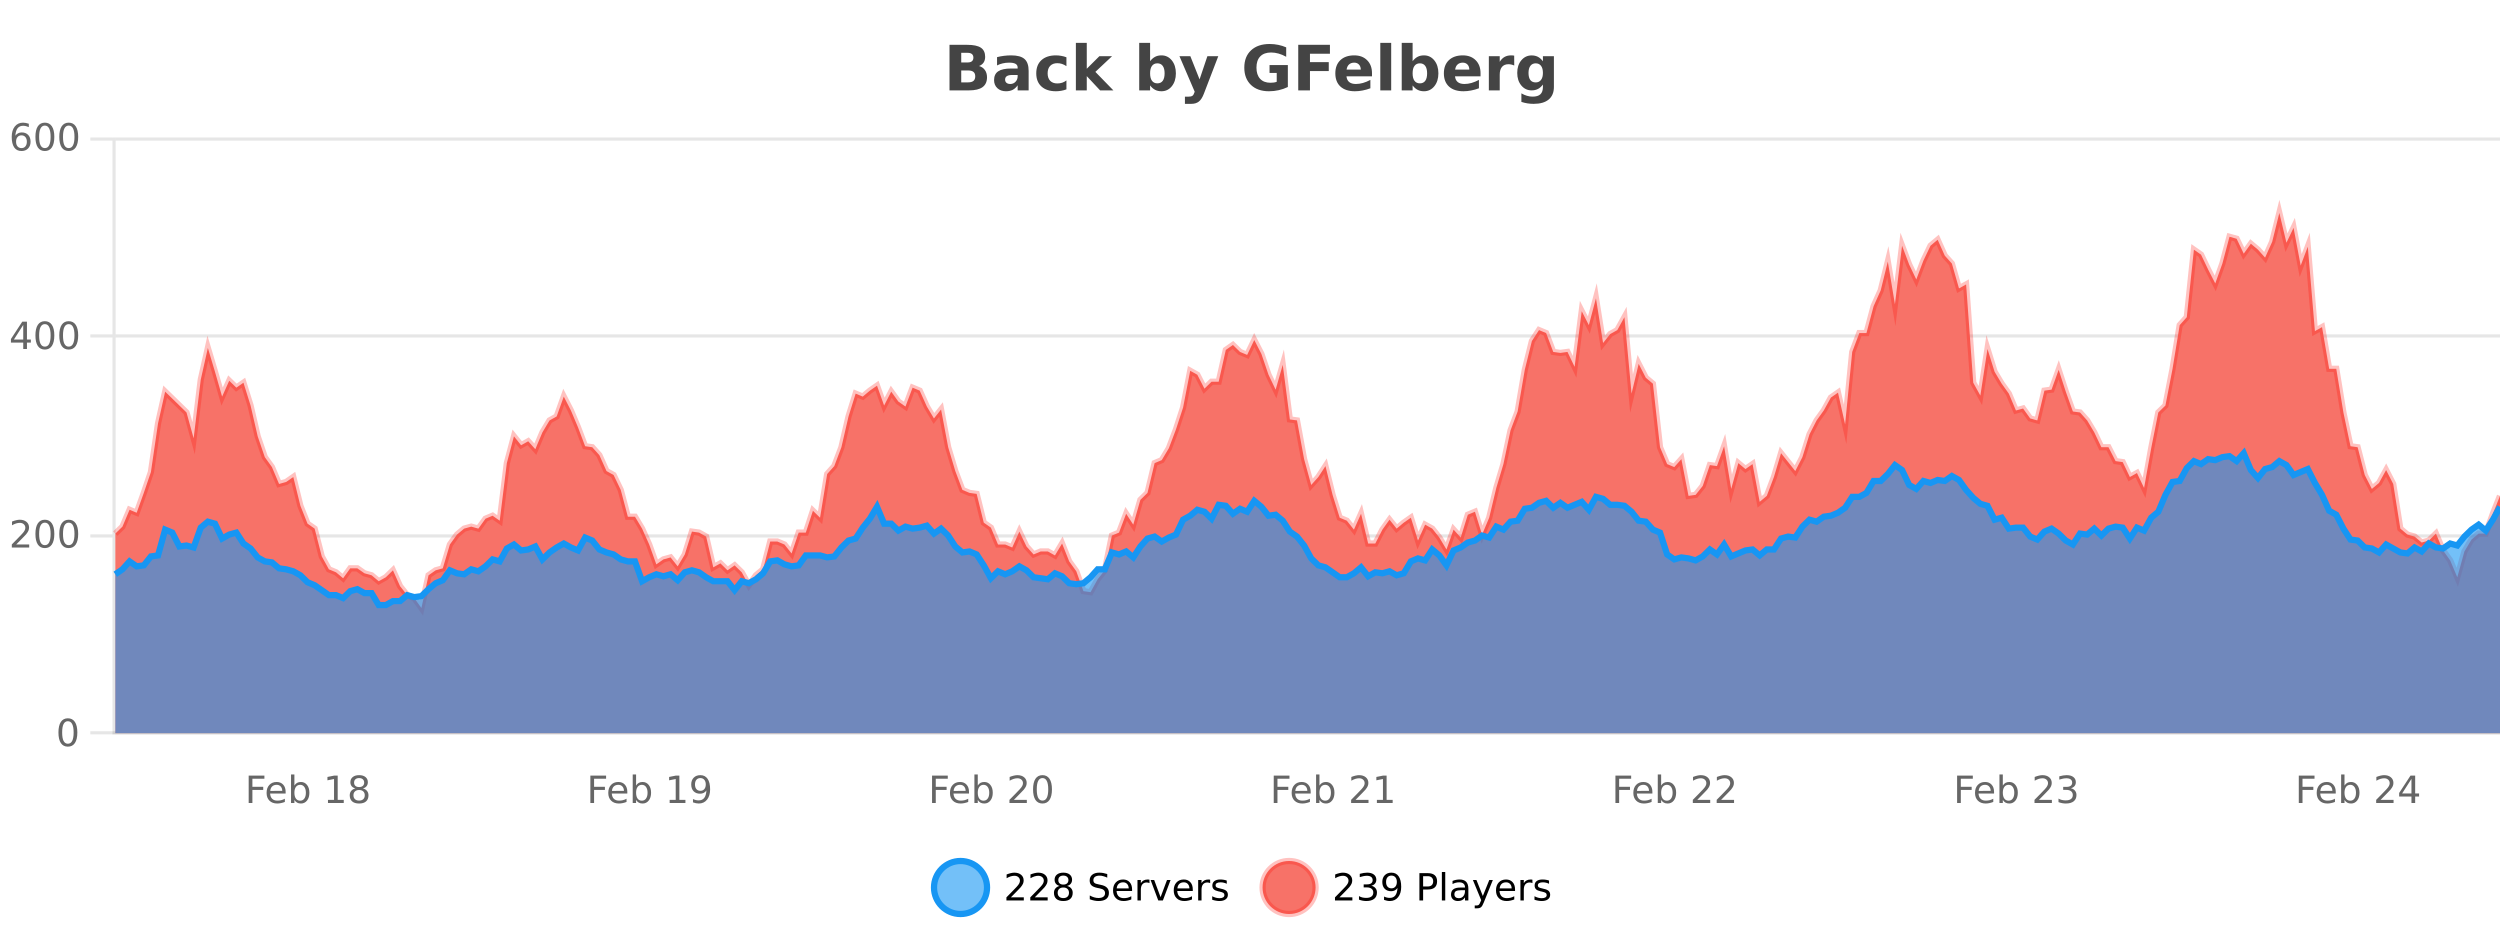 <?xml version="1.0" encoding="UTF-8"?>
<svg xmlns="http://www.w3.org/2000/svg" xmlns:xlink="http://www.w3.org/1999/xlink" width="800pt" height="300pt" viewBox="0 0 800 300" version="1.1">
<defs>
<clipPath id="clip1">
  <path d="M 270 263 L 345 263 L 345 300 L 270 300 Z M 270 263 "/>
</clipPath>
<clipPath id="clip2">
  <path d="M 375 263 L 450 263 L 450 300 L 375 300 Z M 375 263 "/>
</clipPath>
<clipPath id="clip3">
  <path d="M 36.906 68 L 800 68 L 800 234.602 L 36.906 234.602 Z M 36.906 68 "/>
</clipPath>
<clipPath id="clip4">
  <path d="M 35.906 43 L 800 43 L 800 223 L 35.906 223 Z M 35.906 43 "/>
</clipPath>
<clipPath id="clip5">
  <path d="M 36.906 145 L 800 145 L 800 234.602 L 36.906 234.602 Z M 36.906 145 "/>
</clipPath>
<clipPath id="clip6">
  <path d="M 35.906 116 L 800 116 L 800 222 L 35.906 222 Z M 35.906 116 "/>
</clipPath>
</defs>
<g id="surface460546">
<rect x="0" y="0" width="800" height="300" style="fill:rgb(100%,100%,100%);fill-opacity:1;stroke:none;"/>
<path style="fill:none;stroke-width:1;stroke-linecap:butt;stroke-linejoin:miter;stroke:rgb(0%,0%,0%);stroke-opacity:0.098;stroke-miterlimit:10;" d="M 37 234.5 L 800 234.5 "/>
<path style="fill:none;stroke-width:1;stroke-linecap:butt;stroke-linejoin:miter;stroke:rgb(0%,0%,0%);stroke-opacity:0.098;stroke-miterlimit:10;" d="M 28.906 234.5 L 36 234.5 "/>
<path style="fill:none;stroke-width:1;stroke-linecap:butt;stroke-linejoin:miter;stroke:rgb(0%,0%,0%);stroke-opacity:0.098;stroke-miterlimit:10;" d="M 37 171.5 L 800 171.5 "/>
<path style="fill:none;stroke-width:1;stroke-linecap:butt;stroke-linejoin:miter;stroke:rgb(0%,0%,0%);stroke-opacity:0.098;stroke-miterlimit:10;" d="M 28.906 171.5 L 36 171.5 "/>
<path style="fill:none;stroke-width:1;stroke-linecap:butt;stroke-linejoin:miter;stroke:rgb(0%,0%,0%);stroke-opacity:0.098;stroke-miterlimit:10;" d="M 37 107.5 L 800 107.5 "/>
<path style="fill:none;stroke-width:1;stroke-linecap:butt;stroke-linejoin:miter;stroke:rgb(0%,0%,0%);stroke-opacity:0.098;stroke-miterlimit:10;" d="M 28.906 107.5 L 36 107.5 "/>
<path style="fill:none;stroke-width:1;stroke-linecap:butt;stroke-linejoin:miter;stroke:rgb(0%,0%,0%);stroke-opacity:0.098;stroke-miterlimit:10;" d="M 37 44.5 L 800 44.5 "/>
<path style="fill:none;stroke-width:1;stroke-linecap:butt;stroke-linejoin:miter;stroke:rgb(0%,0%,0%);stroke-opacity:0.098;stroke-miterlimit:10;" d="M 28.906 44.5 L 36 44.5 "/>
<path style=" stroke:none;fill-rule:nonzero;fill:rgb(9.02%,58.824%,95.294%);fill-opacity:0.6;" d="M 315.852 284 C 315.852 288.688 312.055 292.484 307.367 292.484 C 302.684 292.484 298.883 288.688 298.883 284 C 298.883 279.312 302.684 275.516 307.367 275.516 C 312.055 275.516 315.852 279.312 315.852 284 Z M 315.852 284 "/>
<g clip-path="url(#clip1)" clip-rule="nonzero">
<path style="fill:none;stroke-width:2;stroke-linecap:butt;stroke-linejoin:miter;stroke:rgb(9.02%,58.824%,95.294%);stroke-opacity:1;stroke-miterlimit:10;" d="M 315.852 284 C 315.852 288.688 312.055 292.484 307.367 292.484 C 302.684 292.484 298.883 288.688 298.883 284 C 298.883 279.312 302.684 275.516 307.367 275.516 C 312.055 275.516 315.852 279.312 315.852 284 Z M 315.852 284 "/>
</g>
<path style=" stroke:none;fill-rule:nonzero;fill:rgb(0%,0%,0%);fill-opacity:1;" d="M 323.477 287.156 L 327.617 287.156 L 327.617 288.156 L 322.055 288.156 L 322.055 287.156 C 322.5 286.699 323.109 286.078 323.883 285.297 C 324.664 284.508 325.152 283.996 325.352 283.766 C 325.734 283.352 326 282.996 326.148 282.703 C 326.305 282.402 326.383 282.109 326.383 281.828 C 326.383 281.359 326.215 280.98 325.883 280.688 C 325.559 280.398 325.137 280.25 324.617 280.25 C 324.242 280.25 323.844 280.312 323.43 280.438 C 323.023 280.562 322.586 280.762 322.117 281.031 L 322.117 279.828 C 322.594 279.641 323.039 279.5 323.445 279.406 C 323.859 279.305 324.242 279.25 324.586 279.25 C 325.492 279.25 326.215 279.48 326.758 279.938 C 327.297 280.387 327.57 280.992 327.57 281.75 C 327.57 282.105 327.5 282.445 327.367 282.766 C 327.23 283.09 326.984 283.469 326.633 283.906 C 326.527 284.023 326.215 284.352 325.695 284.891 C 325.172 285.434 324.434 286.188 323.477 287.156 Z M 331.113 287.156 L 335.254 287.156 L 335.254 288.156 L 329.691 288.156 L 329.691 287.156 C 330.137 286.699 330.746 286.078 331.52 285.297 C 332.301 284.508 332.789 283.996 332.988 283.766 C 333.371 283.352 333.637 282.996 333.785 282.703 C 333.941 282.402 334.02 282.109 334.02 281.828 C 334.02 281.359 333.852 280.98 333.52 280.688 C 333.195 280.398 332.773 280.25 332.254 280.25 C 331.879 280.25 331.48 280.312 331.066 280.438 C 330.66 280.562 330.223 280.762 329.754 281.031 L 329.754 279.828 C 330.23 279.641 330.676 279.5 331.082 279.406 C 331.496 279.305 331.879 279.25 332.223 279.25 C 333.129 279.25 333.852 279.48 334.395 279.938 C 334.934 280.387 335.207 280.992 335.207 281.75 C 335.207 282.105 335.137 282.445 335.004 282.766 C 334.867 283.09 334.621 283.469 334.27 283.906 C 334.164 284.023 333.852 284.352 333.332 284.891 C 332.809 285.434 332.07 286.188 331.113 287.156 Z M 340.266 284 C 339.703 284 339.258 284.152 338.938 284.453 C 338.613 284.758 338.453 285.168 338.453 285.688 C 338.453 286.219 338.613 286.637 338.938 286.938 C 339.258 287.242 339.703 287.391 340.266 287.391 C 340.828 287.391 341.27 287.242 341.594 286.938 C 341.914 286.637 342.078 286.219 342.078 285.688 C 342.078 285.168 341.914 284.758 341.594 284.453 C 341.281 284.152 340.836 284 340.266 284 Z M 339.078 283.5 C 338.578 283.375 338.18 283.141 337.891 282.797 C 337.609 282.445 337.469 282.016 337.469 281.516 C 337.469 280.82 337.719 280.266 338.219 279.859 C 338.719 279.453 339.398 279.25 340.266 279.25 C 341.141 279.25 341.82 279.453 342.312 279.859 C 342.812 280.266 343.062 280.82 343.062 281.516 C 343.062 282.016 342.922 282.445 342.641 282.797 C 342.359 283.141 341.961 283.375 341.453 283.5 C 342.023 283.637 342.469 283.898 342.781 284.281 C 343.102 284.668 343.266 285.137 343.266 285.688 C 343.266 286.543 343.004 287.199 342.484 287.656 C 341.973 288.105 341.234 288.328 340.266 288.328 C 339.305 288.328 338.566 288.105 338.047 287.656 C 337.523 287.199 337.266 286.543 337.266 285.688 C 337.266 285.137 337.426 284.668 337.75 284.281 C 338.07 283.898 338.516 283.637 339.078 283.5 Z M 338.656 281.625 C 338.656 282.086 338.797 282.438 339.078 282.688 C 339.359 282.938 339.754 283.062 340.266 283.062 C 340.773 283.062 341.172 282.938 341.453 282.688 C 341.742 282.438 341.891 282.086 341.891 281.625 C 341.891 281.18 341.742 280.828 341.453 280.578 C 341.172 280.32 340.773 280.188 340.266 280.188 C 339.754 280.188 339.359 280.32 339.078 280.578 C 338.797 280.828 338.656 281.18 338.656 281.625 Z M 354.32 279.688 L 354.32 280.844 C 353.871 280.637 353.445 280.48 353.039 280.375 C 352.641 280.262 352.262 280.203 351.898 280.203 C 351.25 280.203 350.75 280.328 350.398 280.578 C 350.055 280.828 349.883 281.188 349.883 281.656 C 349.883 282.043 349.996 282.336 350.227 282.531 C 350.453 282.73 350.898 282.887 351.555 283 L 352.258 283.156 C 353.141 283.324 353.793 283.621 354.211 284.047 C 354.637 284.465 354.852 285.027 354.852 285.734 C 354.852 286.59 354.562 287.234 353.992 287.672 C 353.43 288.109 352.594 288.328 351.492 288.328 C 351.086 288.328 350.648 288.281 350.18 288.188 C 349.711 288.094 349.227 287.953 348.727 287.766 L 348.727 286.547 C 349.203 286.82 349.672 287.023 350.133 287.156 C 350.602 287.293 351.055 287.359 351.492 287.359 C 352.168 287.359 352.688 287.23 353.055 286.969 C 353.43 286.699 353.617 286.32 353.617 285.828 C 353.617 285.402 353.48 285.07 353.211 284.828 C 352.949 284.578 352.516 284.398 351.914 284.281 L 351.195 284.141 C 350.309 283.965 349.668 283.688 349.273 283.312 C 348.887 282.938 348.695 282.418 348.695 281.75 C 348.695 280.969 348.965 280.359 349.508 279.922 C 350.047 279.477 350.797 279.25 351.758 279.25 C 352.172 279.25 352.59 279.289 353.008 279.359 C 353.434 279.434 353.871 279.543 354.32 279.688 Z M 362.266 284.609 L 362.266 285.125 L 357.297 285.125 C 357.348 285.875 357.57 286.445 357.969 286.828 C 358.375 287.215 358.93 287.406 359.641 287.406 C 360.055 287.406 360.457 287.359 360.844 287.266 C 361.238 287.164 361.629 287.008 362.016 286.797 L 362.016 287.828 C 361.617 287.984 361.219 288.105 360.812 288.188 C 360.406 288.281 359.992 288.328 359.578 288.328 C 358.535 288.328 357.707 288.027 357.094 287.422 C 356.477 286.809 356.172 285.98 356.172 284.938 C 356.172 283.867 356.461 283.016 357.047 282.391 C 357.629 281.758 358.41 281.438 359.391 281.438 C 360.273 281.438 360.973 281.727 361.484 282.297 C 362.004 282.859 362.266 283.633 362.266 284.609 Z M 361.188 284.281 C 361.176 283.699 361.008 283.23 360.688 282.875 C 360.363 282.523 359.938 282.344 359.406 282.344 C 358.801 282.344 358.316 282.516 357.953 282.859 C 357.598 283.203 357.395 283.684 357.344 284.297 Z M 367.836 282.594 C 367.711 282.531 367.574 282.484 367.43 282.453 C 367.293 282.414 367.137 282.391 366.961 282.391 C 366.355 282.391 365.887 282.59 365.555 282.984 C 365.23 283.383 365.07 283.953 365.07 284.703 L 365.07 288.156 L 363.992 288.156 L 363.992 281.594 L 365.07 281.594 L 365.07 282.609 C 365.297 282.215 365.594 281.922 365.961 281.734 C 366.324 281.539 366.766 281.438 367.289 281.438 C 367.359 281.438 367.438 281.445 367.523 281.453 C 367.617 281.465 367.715 281.48 367.82 281.5 Z M 368.195 281.594 L 369.336 281.594 L 371.383 287.094 L 373.445 281.594 L 374.586 281.594 L 372.117 288.156 L 370.648 288.156 Z M 381.688 284.609 L 381.688 285.125 L 376.719 285.125 C 376.77 285.875 376.992 286.445 377.391 286.828 C 377.797 287.215 378.352 287.406 379.062 287.406 C 379.477 287.406 379.879 287.359 380.266 287.266 C 380.66 287.164 381.051 287.008 381.438 286.797 L 381.438 287.828 C 381.039 287.984 380.641 288.105 380.234 288.188 C 379.828 288.281 379.414 288.328 379 288.328 C 377.957 288.328 377.129 288.027 376.516 287.422 C 375.898 286.809 375.594 285.98 375.594 284.938 C 375.594 283.867 375.883 283.016 376.469 282.391 C 377.051 281.758 377.832 281.438 378.812 281.438 C 379.695 281.438 380.395 281.727 380.906 282.297 C 381.426 282.859 381.688 283.633 381.688 284.609 Z M 380.609 284.281 C 380.598 283.699 380.43 283.23 380.109 282.875 C 379.785 282.523 379.359 282.344 378.828 282.344 C 378.223 282.344 377.738 282.516 377.375 282.859 C 377.02 283.203 376.816 283.684 376.766 284.297 Z M 387.258 282.594 C 387.133 282.531 386.996 282.484 386.852 282.453 C 386.715 282.414 386.559 282.391 386.383 282.391 C 385.777 282.391 385.309 282.59 384.977 282.984 C 384.652 283.383 384.492 283.953 384.492 284.703 L 384.492 288.156 L 383.414 288.156 L 383.414 281.594 L 384.492 281.594 L 384.492 282.609 C 384.719 282.215 385.016 281.922 385.383 281.734 C 385.746 281.539 386.188 281.438 386.711 281.438 C 386.781 281.438 386.859 281.445 386.945 281.453 C 387.039 281.465 387.137 281.48 387.242 281.5 Z M 392.562 281.781 L 392.562 282.812 C 392.258 282.656 391.941 282.543 391.609 282.469 C 391.285 282.387 390.945 282.344 390.594 282.344 C 390.062 282.344 389.66 282.43 389.391 282.594 C 389.117 282.75 388.984 282.996 388.984 283.328 C 388.984 283.578 389.078 283.777 389.266 283.922 C 389.461 284.059 389.852 284.188 390.438 284.312 L 390.797 284.406 C 391.566 284.562 392.113 284.793 392.438 285.094 C 392.758 285.398 392.922 285.812 392.922 286.344 C 392.922 286.961 392.676 287.445 392.188 287.797 C 391.707 288.152 391.047 288.328 390.203 288.328 C 389.848 288.328 389.477 288.289 389.094 288.219 C 388.719 288.156 388.32 288.059 387.906 287.922 L 387.906 286.797 C 388.301 287.008 388.691 287.164 389.078 287.266 C 389.461 287.371 389.848 287.422 390.234 287.422 C 390.734 287.422 391.117 287.34 391.391 287.172 C 391.672 286.996 391.812 286.746 391.812 286.422 C 391.812 286.133 391.711 285.906 391.516 285.75 C 391.316 285.594 390.883 285.445 390.219 285.297 L 389.844 285.219 C 389.176 285.074 388.691 284.855 388.391 284.562 C 388.098 284.273 387.953 283.875 387.953 283.375 C 387.953 282.75 388.172 282.273 388.609 281.938 C 389.047 281.605 389.664 281.438 390.469 281.438 C 390.863 281.438 391.238 281.469 391.594 281.531 C 391.945 281.586 392.27 281.668 392.562 281.781 Z M 317.367 277.016 "/>
<path style=" stroke:none;fill-rule:nonzero;fill:rgb(96.863%,44.706%,40.784%);fill-opacity:1;" d="M 420.988 284 C 420.988 288.688 417.191 292.484 412.504 292.484 C 407.82 292.484 404.02 288.688 404.02 284 C 404.02 279.312 407.82 275.516 412.504 275.516 C 417.191 275.516 420.988 279.312 420.988 284 Z M 420.988 284 "/>
<g clip-path="url(#clip2)" clip-rule="nonzero">
<path style="fill:none;stroke-width:2;stroke-linecap:butt;stroke-linejoin:miter;stroke:rgb(100%,4.706%,0%);stroke-opacity:0.247;stroke-miterlimit:10;" d="M 420.988 284 C 420.988 288.688 417.191 292.484 412.504 292.484 C 407.82 292.484 404.02 288.688 404.02 284 C 404.02 279.312 407.82 275.516 412.504 275.516 C 417.191 275.516 420.988 279.312 420.988 284 Z M 420.988 284 "/>
</g>
<path style=" stroke:none;fill-rule:nonzero;fill:rgb(0%,0%,0%);fill-opacity:1;" d="M 428.617 287.156 L 432.758 287.156 L 432.758 288.156 L 427.195 288.156 L 427.195 287.156 C 427.641 286.699 428.25 286.078 429.023 285.297 C 429.805 284.508 430.293 283.996 430.492 283.766 C 430.875 283.352 431.141 282.996 431.289 282.703 C 431.445 282.402 431.523 282.109 431.523 281.828 C 431.523 281.359 431.355 280.98 431.023 280.688 C 430.699 280.398 430.277 280.25 429.758 280.25 C 429.383 280.25 428.984 280.312 428.57 280.438 C 428.164 280.562 427.727 280.762 427.258 281.031 L 427.258 279.828 C 427.734 279.641 428.18 279.5 428.586 279.406 C 429 279.305 429.383 279.25 429.727 279.25 C 430.633 279.25 431.355 279.48 431.898 279.938 C 432.438 280.387 432.711 280.992 432.711 281.75 C 432.711 282.105 432.641 282.445 432.508 282.766 C 432.371 283.09 432.125 283.469 431.773 283.906 C 431.668 284.023 431.355 284.352 430.836 284.891 C 430.312 285.434 429.574 286.188 428.617 287.156 Z M 438.828 283.438 C 439.391 283.562 439.828 283.82 440.141 284.203 C 440.461 284.578 440.625 285.047 440.625 285.609 C 440.625 286.477 440.328 287.148 439.734 287.625 C 439.141 288.094 438.297 288.328 437.203 288.328 C 436.836 288.328 436.457 288.289 436.062 288.219 C 435.676 288.148 435.281 288.039 434.875 287.891 L 434.875 286.75 C 435.195 286.938 435.551 287.086 435.938 287.188 C 436.332 287.281 436.742 287.328 437.172 287.328 C 437.91 287.328 438.473 287.184 438.859 286.891 C 439.254 286.602 439.453 286.172 439.453 285.609 C 439.453 285.102 439.27 284.699 438.906 284.406 C 438.539 284.117 438.039 283.969 437.406 283.969 L 436.375 283.969 L 436.375 283 L 437.453 283 C 438.023 283 438.469 282.887 438.781 282.656 C 439.094 282.418 439.25 282.078 439.25 281.641 C 439.25 281.195 439.086 280.852 438.766 280.609 C 438.453 280.371 438 280.25 437.406 280.25 C 437.07 280.25 436.719 280.289 436.344 280.359 C 435.977 280.422 435.57 280.527 435.125 280.672 L 435.125 279.625 C 435.582 279.5 436.004 279.406 436.391 279.344 C 436.785 279.281 437.156 279.25 437.5 279.25 C 438.406 279.25 439.117 279.453 439.641 279.859 C 440.16 280.266 440.422 280.82 440.422 281.516 C 440.422 282.008 440.281 282.418 440 282.75 C 439.727 283.086 439.336 283.312 438.828 283.438 Z M 442.898 287.969 L 442.898 286.891 C 443.199 287.039 443.5 287.148 443.805 287.219 C 444.105 287.293 444.406 287.328 444.711 287.328 C 445.492 287.328 446.086 287.07 446.492 286.547 C 446.906 286.016 447.141 285.215 447.195 284.141 C 446.977 284.484 446.688 284.746 446.336 284.922 C 445.992 285.102 445.605 285.188 445.18 285.188 C 444.305 285.188 443.609 284.93 443.102 284.406 C 442.59 283.875 442.336 283.148 442.336 282.219 C 442.336 281.324 442.602 280.605 443.133 280.062 C 443.664 279.523 444.371 279.25 445.258 279.25 C 446.266 279.25 447.039 279.641 447.57 280.422 C 448.109 281.195 448.383 282.32 448.383 283.797 C 448.383 285.172 448.055 286.273 447.398 287.094 C 446.742 287.918 445.859 288.328 444.758 288.328 C 444.453 288.328 444.152 288.297 443.852 288.234 C 443.547 288.18 443.23 288.094 442.898 287.969 Z M 445.258 284.266 C 445.789 284.266 446.211 284.086 446.523 283.719 C 446.836 283.355 446.992 282.855 446.992 282.219 C 446.992 281.594 446.836 281.102 446.523 280.734 C 446.211 280.371 445.789 280.188 445.258 280.188 C 444.727 280.188 444.305 280.371 443.992 280.734 C 443.688 281.102 443.539 281.594 443.539 282.219 C 443.539 282.855 443.688 283.355 443.992 283.719 C 444.305 284.086 444.727 284.266 445.258 284.266 Z M 455.398 280.375 L 455.398 283.672 L 456.883 283.672 C 457.434 283.672 457.859 283.531 458.164 283.25 C 458.465 282.961 458.617 282.547 458.617 282.016 C 458.617 281.496 458.465 281.094 458.164 280.812 C 457.859 280.523 457.434 280.375 456.883 280.375 Z M 454.211 279.406 L 456.883 279.406 C 457.871 279.406 458.617 279.633 459.117 280.078 C 459.617 280.516 459.867 281.164 459.867 282.016 C 459.867 282.883 459.617 283.539 459.117 283.984 C 458.617 284.422 457.871 284.641 456.883 284.641 L 455.398 284.641 L 455.398 288.156 L 454.211 288.156 Z M 461.398 279.031 L 462.477 279.031 L 462.477 288.156 L 461.398 288.156 Z M 467.719 284.859 C 466.852 284.859 466.25 284.961 465.906 285.156 C 465.57 285.355 465.406 285.695 465.406 286.172 C 465.406 286.559 465.531 286.867 465.781 287.094 C 466.039 287.312 466.383 287.422 466.812 287.422 C 467.414 287.422 467.895 287.215 468.25 286.797 C 468.613 286.371 468.797 285.805 468.797 285.094 L 468.797 284.859 Z M 469.875 284.406 L 469.875 288.156 L 468.797 288.156 L 468.797 287.156 C 468.547 287.555 468.238 287.852 467.875 288.047 C 467.508 288.234 467.062 288.328 466.531 288.328 C 465.852 288.328 465.316 288.141 464.922 287.766 C 464.523 287.383 464.328 286.875 464.328 286.25 C 464.328 285.512 464.57 284.953 465.062 284.578 C 465.562 284.203 466.301 284.016 467.281 284.016 L 468.797 284.016 L 468.797 283.906 C 468.797 283.406 468.629 283.023 468.297 282.75 C 467.973 282.48 467.52 282.344 466.938 282.344 C 466.562 282.344 466.191 282.391 465.828 282.484 C 465.473 282.578 465.133 282.715 464.812 282.891 L 464.812 281.891 C 465.207 281.734 465.586 281.621 465.953 281.547 C 466.328 281.477 466.691 281.438 467.047 281.438 C 467.992 281.438 468.703 281.684 469.172 282.172 C 469.641 282.664 469.875 283.406 469.875 284.406 Z M 474.82 288.766 C 474.516 289.547 474.219 290.055 473.93 290.297 C 473.637 290.535 473.25 290.656 472.773 290.656 L 471.914 290.656 L 471.914 289.75 L 472.539 289.75 C 472.84 289.75 473.07 289.676 473.227 289.531 C 473.391 289.395 473.574 289.066 473.773 288.547 L 473.977 288.047 L 471.32 281.594 L 472.461 281.594 L 474.508 286.719 L 476.57 281.594 L 477.711 281.594 Z M 484.812 284.609 L 484.812 285.125 L 479.844 285.125 C 479.895 285.875 480.117 286.445 480.516 286.828 C 480.922 287.215 481.477 287.406 482.188 287.406 C 482.602 287.406 483.004 287.359 483.391 287.266 C 483.785 287.164 484.176 287.008 484.562 286.797 L 484.562 287.828 C 484.164 287.984 483.766 288.105 483.359 288.188 C 482.953 288.281 482.539 288.328 482.125 288.328 C 481.082 288.328 480.254 288.027 479.641 287.422 C 479.023 286.809 478.719 285.98 478.719 284.938 C 478.719 283.867 479.008 283.016 479.594 282.391 C 480.176 281.758 480.957 281.438 481.938 281.438 C 482.82 281.438 483.52 281.727 484.031 282.297 C 484.551 282.859 484.812 283.633 484.812 284.609 Z M 483.734 284.281 C 483.723 283.699 483.555 283.23 483.234 282.875 C 482.91 282.523 482.484 282.344 481.953 282.344 C 481.348 282.344 480.863 282.516 480.5 282.859 C 480.145 283.203 479.941 283.684 479.891 284.297 Z M 490.383 282.594 C 490.258 282.531 490.121 282.484 489.977 282.453 C 489.84 282.414 489.684 282.391 489.508 282.391 C 488.902 282.391 488.434 282.59 488.102 282.984 C 487.777 283.383 487.617 283.953 487.617 284.703 L 487.617 288.156 L 486.539 288.156 L 486.539 281.594 L 487.617 281.594 L 487.617 282.609 C 487.844 282.215 488.141 281.922 488.508 281.734 C 488.871 281.539 489.312 281.438 489.836 281.438 C 489.906 281.438 489.984 281.445 490.07 281.453 C 490.164 281.465 490.262 281.48 490.367 281.5 Z M 495.691 281.781 L 495.691 282.812 C 495.387 282.656 495.07 282.543 494.738 282.469 C 494.414 282.387 494.074 282.344 493.723 282.344 C 493.191 282.344 492.789 282.43 492.52 282.594 C 492.246 282.75 492.113 282.996 492.113 283.328 C 492.113 283.578 492.207 283.777 492.395 283.922 C 492.59 284.059 492.98 284.188 493.566 284.312 L 493.926 284.406 C 494.695 284.562 495.242 284.793 495.566 285.094 C 495.887 285.398 496.051 285.812 496.051 286.344 C 496.051 286.961 495.805 287.445 495.316 287.797 C 494.836 288.152 494.176 288.328 493.332 288.328 C 492.977 288.328 492.605 288.289 492.223 288.219 C 491.848 288.156 491.449 288.059 491.035 287.922 L 491.035 286.797 C 491.43 287.008 491.82 287.164 492.207 287.266 C 492.59 287.371 492.977 287.422 493.363 287.422 C 493.863 287.422 494.246 287.34 494.52 287.172 C 494.801 286.996 494.941 286.746 494.941 286.422 C 494.941 286.133 494.84 285.906 494.645 285.75 C 494.445 285.594 494.012 285.445 493.348 285.297 L 492.973 285.219 C 492.305 285.074 491.82 284.855 491.52 284.562 C 491.227 284.273 491.082 283.875 491.082 283.375 C 491.082 282.75 491.301 282.273 491.738 281.938 C 492.176 281.605 492.793 281.438 493.598 281.438 C 493.992 281.438 494.367 281.469 494.723 281.531 C 495.074 281.586 495.398 281.668 495.691 281.781 Z M 422.504 277.016 "/>
<path style=" stroke:none;fill-rule:nonzero;fill:rgb(26.667%,26.667%,26.667%);fill-opacity:1;" d="M 309.672 19.984 C 310.266 19.984 310.711 19.855 311.016 19.594 C 311.328 19.336 311.484 18.949 311.484 18.438 C 311.484 17.938 311.328 17.559 311.016 17.297 C 310.711 17.039 310.266 16.906 309.672 16.906 L 307.594 16.906 L 307.594 19.984 Z M 309.797 26.359 C 310.555 26.359 311.125 26.203 311.5 25.891 C 311.883 25.57 312.078 25.086 312.078 24.438 C 312.078 23.805 311.891 23.328 311.516 23.016 C 311.141 22.703 310.566 22.547 309.797 22.547 L 307.594 22.547 L 307.594 26.359 Z M 313.297 21.125 C 314.109 21.355 314.734 21.789 315.172 22.422 C 315.617 23.047 315.844 23.82 315.844 24.734 C 315.844 26.141 315.363 27.195 314.406 27.891 C 313.457 28.578 312.016 28.922 310.078 28.922 L 303.844 28.922 L 303.844 14.344 L 309.484 14.344 C 311.504 14.344 312.969 14.652 313.875 15.266 C 314.789 15.871 315.25 16.852 315.25 18.203 C 315.25 18.914 315.082 19.516 314.75 20.016 C 314.414 20.508 313.93 20.875 313.297 21.125 Z M 323.82 24 C 323.09 24 322.543 24.125 322.18 24.375 C 321.812 24.617 321.633 24.98 321.633 25.469 C 321.633 25.906 321.777 26.25 322.07 26.5 C 322.371 26.75 322.781 26.875 323.305 26.875 C 323.961 26.875 324.512 26.641 324.961 26.172 C 325.418 25.703 325.648 25.117 325.648 24.406 L 325.648 24 Z M 329.164 22.688 L 329.164 28.922 L 325.648 28.922 L 325.648 27.297 C 325.18 27.965 324.648 28.449 324.055 28.75 C 323.469 29.051 322.758 29.203 321.914 29.203 C 320.789 29.203 319.871 28.875 319.164 28.219 C 318.453 27.555 318.102 26.695 318.102 25.641 C 318.102 24.359 318.539 23.422 319.414 22.828 C 320.297 22.227 321.688 21.922 323.586 21.922 L 325.648 21.922 L 325.648 21.641 C 325.648 21.09 325.43 20.688 324.992 20.438 C 324.555 20.18 323.871 20.047 322.945 20.047 C 322.195 20.047 321.496 20.125 320.852 20.281 C 320.203 20.43 319.605 20.648 319.055 20.938 L 319.055 18.281 C 319.805 18.094 320.555 17.953 321.305 17.859 C 322.062 17.766 322.824 17.719 323.586 17.719 C 325.555 17.719 326.977 18.109 327.852 18.891 C 328.727 19.664 329.164 20.93 329.164 22.688 Z M 341.258 18.328 L 341.258 21.172 C 340.789 20.852 340.312 20.609 339.836 20.453 C 339.355 20.297 338.855 20.219 338.336 20.219 C 337.367 20.219 336.605 20.508 336.055 21.078 C 335.512 21.641 335.242 22.438 335.242 23.469 C 335.242 24.492 335.512 25.289 336.055 25.859 C 336.605 26.422 337.367 26.703 338.336 26.703 C 338.887 26.703 339.406 26.625 339.898 26.469 C 340.387 26.305 340.84 26.059 341.258 25.734 L 341.258 28.594 C 340.715 28.805 340.164 28.953 339.602 29.047 C 339.039 29.148 338.469 29.203 337.898 29.203 C 335.93 29.203 334.387 28.699 333.273 27.688 C 332.156 26.68 331.602 25.273 331.602 23.469 C 331.602 21.656 332.156 20.246 333.273 19.234 C 334.387 18.227 335.93 17.719 337.898 17.719 C 338.469 17.719 339.031 17.773 339.586 17.875 C 340.148 17.969 340.703 18.121 341.258 18.328 Z M 344.281 13.719 L 347.766 13.719 L 347.766 22 L 351.797 17.984 L 355.859 17.984 L 350.516 23 L 356.281 28.922 L 352.031 28.922 L 347.766 24.359 L 347.766 28.922 L 344.281 28.922 Z M 370.359 26.672 C 371.109 26.672 371.68 26.402 372.078 25.859 C 372.473 25.309 372.672 24.512 372.672 23.469 C 372.672 22.43 372.473 21.637 372.078 21.094 C 371.68 20.543 371.109 20.266 370.359 20.266 C 369.609 20.266 369.031 20.543 368.625 21.094 C 368.227 21.637 368.031 22.43 368.031 23.469 C 368.031 24.5 368.227 25.293 368.625 25.844 C 369.031 26.398 369.609 26.672 370.359 26.672 Z M 368.031 19.578 C 368.52 18.945 369.055 18.477 369.641 18.172 C 370.223 17.871 370.895 17.719 371.656 17.719 C 373.008 17.719 374.117 18.258 374.984 19.328 C 375.848 20.402 376.281 21.781 376.281 23.469 C 376.281 25.148 375.848 26.523 374.984 27.594 C 374.117 28.668 373.008 29.203 371.656 29.203 C 370.895 29.203 370.223 29.051 369.641 28.75 C 369.055 28.449 368.52 27.98 368.031 27.344 L 368.031 28.922 L 364.547 28.922 L 364.547 13.719 L 368.031 13.719 Z M 377.426 17.984 L 380.91 17.984 L 383.863 25.406 L 386.363 17.984 L 389.848 17.984 L 385.254 29.953 C 384.793 31.172 384.254 32.02 383.629 32.5 C 383.012 32.988 382.207 33.234 381.207 33.234 L 379.176 33.234 L 379.176 30.938 L 380.27 30.938 C 380.863 30.938 381.293 30.844 381.566 30.656 C 381.836 30.469 382.043 30.129 382.191 29.641 L 382.301 29.344 Z M 412.113 27.844 C 411.176 28.293 410.199 28.633 409.191 28.859 C 408.191 29.086 407.148 29.203 406.066 29.203 C 403.637 29.203 401.715 28.527 400.301 27.172 C 398.883 25.809 398.176 23.965 398.176 21.641 C 398.176 19.297 398.895 17.453 400.332 16.109 C 401.777 14.758 403.762 14.078 406.285 14.078 C 407.254 14.078 408.18 14.172 409.066 14.359 C 409.949 14.539 410.789 14.805 411.582 15.156 L 411.582 18.172 C 410.77 17.715 409.957 17.371 409.145 17.141 C 408.34 16.914 407.539 16.797 406.738 16.797 C 405.238 16.797 404.082 17.219 403.27 18.062 C 402.465 18.898 402.066 20.09 402.066 21.641 C 402.066 23.184 402.457 24.375 403.238 25.219 C 404.02 26.062 405.129 26.484 406.566 26.484 C 406.949 26.484 407.309 26.461 407.645 26.406 C 407.988 26.355 408.289 26.277 408.551 26.172 L 408.551 23.344 L 406.254 23.344 L 406.254 20.828 L 412.113 20.828 Z M 415.438 14.344 L 425.578 14.344 L 425.578 17.188 L 419.188 17.188 L 419.188 19.891 L 425.203 19.891 L 425.203 22.734 L 419.188 22.734 L 419.188 28.922 L 415.438 28.922 Z M 439.039 23.422 L 439.039 24.422 L 430.867 24.422 C 430.949 25.246 431.246 25.859 431.758 26.266 C 432.266 26.672 432.977 26.875 433.883 26.875 C 434.621 26.875 435.375 26.766 436.148 26.547 C 436.918 26.328 437.711 26 438.523 25.562 L 438.523 28.25 C 437.699 28.562 436.871 28.797 436.039 28.953 C 435.215 29.117 434.391 29.203 433.57 29.203 C 431.59 29.203 430.047 28.703 428.945 27.703 C 427.852 26.695 427.305 25.281 427.305 23.469 C 427.305 21.68 427.84 20.273 428.914 19.25 C 429.996 18.23 431.48 17.719 433.367 17.719 C 435.086 17.719 436.461 18.242 437.492 19.281 C 438.523 20.312 439.039 21.695 439.039 23.422 Z M 435.445 22.266 C 435.445 21.602 435.25 21.062 434.867 20.656 C 434.48 20.25 433.977 20.047 433.352 20.047 C 432.672 20.047 432.121 20.242 431.695 20.625 C 431.277 21 431.016 21.547 430.914 22.266 Z M 441.695 13.719 L 445.18 13.719 L 445.18 28.922 L 441.695 28.922 Z M 454.363 26.672 C 455.113 26.672 455.684 26.402 456.082 25.859 C 456.477 25.309 456.676 24.512 456.676 23.469 C 456.676 22.43 456.477 21.637 456.082 21.094 C 455.684 20.543 455.113 20.266 454.363 20.266 C 453.613 20.266 453.035 20.543 452.629 21.094 C 452.23 21.637 452.035 22.43 452.035 23.469 C 452.035 24.5 452.23 25.293 452.629 25.844 C 453.035 26.398 453.613 26.672 454.363 26.672 Z M 452.035 19.578 C 452.523 18.945 453.059 18.477 453.645 18.172 C 454.227 17.871 454.898 17.719 455.66 17.719 C 457.012 17.719 458.121 18.258 458.988 19.328 C 459.852 20.402 460.285 21.781 460.285 23.469 C 460.285 25.148 459.852 26.523 458.988 27.594 C 458.121 28.668 457.012 29.203 455.66 29.203 C 454.898 29.203 454.227 29.051 453.645 28.75 C 453.059 28.449 452.523 27.98 452.035 27.344 L 452.035 28.922 L 448.551 28.922 L 448.551 13.719 L 452.035 13.719 Z M 473.773 23.422 L 473.773 24.422 L 465.602 24.422 C 465.684 25.246 465.98 25.859 466.492 26.266 C 467 26.672 467.711 26.875 468.617 26.875 C 469.355 26.875 470.109 26.766 470.883 26.547 C 471.652 26.328 472.445 26 473.258 25.562 L 473.258 28.25 C 472.434 28.562 471.605 28.797 470.773 28.953 C 469.949 29.117 469.125 29.203 468.305 29.203 C 466.324 29.203 464.781 28.703 463.68 27.703 C 462.586 26.695 462.039 25.281 462.039 23.469 C 462.039 21.68 462.574 20.273 463.648 19.25 C 464.73 18.23 466.215 17.719 468.102 17.719 C 469.82 17.719 471.195 18.242 472.227 19.281 C 473.258 20.312 473.773 21.695 473.773 23.422 Z M 470.18 22.266 C 470.18 21.602 469.984 21.062 469.602 20.656 C 469.215 20.25 468.711 20.047 468.086 20.047 C 467.406 20.047 466.855 20.242 466.43 20.625 C 466.012 21 465.75 21.547 465.648 22.266 Z M 484.555 20.969 C 484.242 20.824 483.934 20.719 483.633 20.656 C 483.328 20.586 483.027 20.547 482.727 20.547 C 481.82 20.547 481.121 20.836 480.633 21.406 C 480.152 21.98 479.914 22.805 479.914 23.875 L 479.914 28.922 L 476.43 28.922 L 476.43 17.984 L 479.914 17.984 L 479.914 19.781 C 480.359 19.062 480.875 18.543 481.461 18.219 C 482.043 17.887 482.742 17.719 483.555 17.719 C 483.68 17.719 483.809 17.727 483.945 17.734 C 484.078 17.746 484.277 17.766 484.539 17.797 Z M 493.734 27.062 C 493.254 27.699 492.723 28.168 492.141 28.469 C 491.555 28.773 490.883 28.922 490.125 28.922 C 488.789 28.922 487.688 28.398 486.812 27.344 C 485.945 26.293 485.516 24.953 485.516 23.328 C 485.516 21.695 485.945 20.355 486.812 19.312 C 487.688 18.262 488.789 17.734 490.125 17.734 C 490.883 17.734 491.555 17.887 492.141 18.188 C 492.723 18.492 493.254 18.965 493.734 19.609 L 493.734 17.984 L 497.25 17.984 L 497.25 27.812 C 497.25 29.57 496.691 30.914 495.578 31.844 C 494.473 32.77 492.863 33.234 490.75 33.234 C 490.07 33.234 489.41 33.18 488.766 33.078 C 488.129 32.973 487.488 32.816 486.844 32.609 L 486.844 29.875 C 487.457 30.227 488.055 30.488 488.641 30.656 C 489.223 30.832 489.812 30.922 490.406 30.922 C 491.551 30.922 492.391 30.672 492.922 30.172 C 493.461 29.672 493.734 28.887 493.734 27.812 Z M 491.422 20.266 C 490.703 20.266 490.141 20.531 489.734 21.062 C 489.328 21.594 489.125 22.352 489.125 23.328 C 489.125 24.328 489.316 25.09 489.703 25.609 C 490.098 26.121 490.672 26.375 491.422 26.375 C 492.148 26.375 492.719 26.109 493.125 25.578 C 493.531 25.047 493.734 24.297 493.734 23.328 C 493.734 22.352 493.531 21.594 493.125 21.062 C 492.719 20.531 492.148 20.266 491.422 20.266 Z M 302 10.359 "/>
<path style="fill:none;stroke-width:1;stroke-linecap:butt;stroke-linejoin:miter;stroke:rgb(0%,0%,0%);stroke-opacity:0.098;stroke-miterlimit:10;" d="M 36 234.5 L 801 234.5 "/>
<path style=" stroke:none;fill-rule:nonzero;fill:rgb(40%,40%,40%);fill-opacity:1;" d="M 79.578 248.203 L 84.609 248.203 L 84.609 249.203 L 80.766 249.203 L 80.766 251.781 L 84.234 251.781 L 84.234 252.781 L 80.766 252.781 L 80.766 256.953 L 79.578 256.953 Z M 91.402 253.406 L 91.402 253.922 L 86.434 253.922 C 86.484 254.672 86.707 255.242 87.105 255.625 C 87.512 256.012 88.066 256.203 88.777 256.203 C 89.191 256.203 89.594 256.156 89.98 256.062 C 90.375 255.961 90.766 255.805 91.152 255.594 L 91.152 256.625 C 90.754 256.781 90.355 256.902 89.949 256.984 C 89.543 257.078 89.129 257.125 88.715 257.125 C 87.672 257.125 86.844 256.824 86.23 256.219 C 85.613 255.605 85.309 254.777 85.309 253.734 C 85.309 252.664 85.598 251.812 86.184 251.188 C 86.766 250.555 87.547 250.234 88.527 250.234 C 89.41 250.234 90.109 250.523 90.621 251.094 C 91.141 251.656 91.402 252.43 91.402 253.406 Z M 90.324 253.078 C 90.312 252.496 90.145 252.027 89.824 251.672 C 89.5 251.32 89.074 251.141 88.543 251.141 C 87.938 251.141 87.453 251.312 87.09 251.656 C 86.734 252 86.531 252.48 86.48 253.094 Z M 97.879 253.672 C 97.879 252.883 97.711 252.262 97.379 251.812 C 97.055 251.367 96.613 251.141 96.051 251.141 C 95.477 251.141 95.023 251.367 94.691 251.812 C 94.367 252.262 94.207 252.883 94.207 253.672 C 94.207 254.465 94.367 255.09 94.691 255.547 C 95.023 255.996 95.477 256.219 96.051 256.219 C 96.613 256.219 97.055 255.996 97.379 255.547 C 97.711 255.09 97.879 254.465 97.879 253.672 Z M 94.207 251.391 C 94.434 250.996 94.723 250.703 95.066 250.516 C 95.41 250.328 95.82 250.234 96.301 250.234 C 97.102 250.234 97.754 250.555 98.254 251.188 C 98.754 251.812 99.004 252.641 99.004 253.672 C 99.004 254.703 98.754 255.539 98.254 256.172 C 97.754 256.809 97.102 257.125 96.301 257.125 C 95.82 257.125 95.41 257.031 95.066 256.844 C 94.723 256.648 94.434 256.355 94.207 255.969 L 94.207 256.953 L 93.129 256.953 L 93.129 247.828 L 94.207 247.828 Z M 104.953 255.953 L 106.891 255.953 L 106.891 249.281 L 104.781 249.703 L 104.781 248.625 L 106.875 248.203 L 108.062 248.203 L 108.062 255.953 L 110 255.953 L 110 256.953 L 104.953 256.953 Z M 114.914 252.797 C 114.352 252.797 113.906 252.949 113.586 253.25 C 113.262 253.555 113.102 253.965 113.102 254.484 C 113.102 255.016 113.262 255.434 113.586 255.734 C 113.906 256.039 114.352 256.188 114.914 256.188 C 115.477 256.188 115.918 256.039 116.242 255.734 C 116.562 255.434 116.727 255.016 116.727 254.484 C 116.727 253.965 116.562 253.555 116.242 253.25 C 115.93 252.949 115.484 252.797 114.914 252.797 Z M 113.727 252.297 C 113.227 252.172 112.828 251.938 112.539 251.594 C 112.258 251.242 112.117 250.812 112.117 250.312 C 112.117 249.617 112.367 249.062 112.867 248.656 C 113.367 248.25 114.047 248.047 114.914 248.047 C 115.789 248.047 116.469 248.25 116.961 248.656 C 117.461 249.062 117.711 249.617 117.711 250.312 C 117.711 250.812 117.57 251.242 117.289 251.594 C 117.008 251.938 116.609 252.172 116.102 252.297 C 116.672 252.434 117.117 252.695 117.43 253.078 C 117.75 253.465 117.914 253.934 117.914 254.484 C 117.914 255.34 117.652 255.996 117.133 256.453 C 116.621 256.902 115.883 257.125 114.914 257.125 C 113.953 257.125 113.215 256.902 112.695 256.453 C 112.172 255.996 111.914 255.34 111.914 254.484 C 111.914 253.934 112.074 253.465 112.398 253.078 C 112.719 252.695 113.164 252.434 113.727 252.297 Z M 113.305 250.422 C 113.305 250.883 113.445 251.234 113.727 251.484 C 114.008 251.734 114.402 251.859 114.914 251.859 C 115.422 251.859 115.82 251.734 116.102 251.484 C 116.391 251.234 116.539 250.883 116.539 250.422 C 116.539 249.977 116.391 249.625 116.102 249.375 C 115.82 249.117 115.422 248.984 114.914 248.984 C 114.402 248.984 114.008 249.117 113.727 249.375 C 113.445 249.625 113.305 249.977 113.305 250.422 Z M 78.406 245.816 "/>
<path style=" stroke:none;fill-rule:nonzero;fill:rgb(40%,40%,40%);fill-opacity:1;" d="M 188.918 248.203 L 193.949 248.203 L 193.949 249.203 L 190.105 249.203 L 190.105 251.781 L 193.574 251.781 L 193.574 252.781 L 190.105 252.781 L 190.105 256.953 L 188.918 256.953 Z M 200.742 253.406 L 200.742 253.922 L 195.773 253.922 C 195.824 254.672 196.047 255.242 196.445 255.625 C 196.852 256.012 197.406 256.203 198.117 256.203 C 198.531 256.203 198.934 256.156 199.32 256.062 C 199.715 255.961 200.105 255.805 200.492 255.594 L 200.492 256.625 C 200.094 256.781 199.695 256.902 199.289 256.984 C 198.883 257.078 198.469 257.125 198.055 257.125 C 197.012 257.125 196.184 256.824 195.57 256.219 C 194.953 255.605 194.648 254.777 194.648 253.734 C 194.648 252.664 194.938 251.812 195.523 251.188 C 196.105 250.555 196.887 250.234 197.867 250.234 C 198.75 250.234 199.449 250.523 199.961 251.094 C 200.48 251.656 200.742 252.43 200.742 253.406 Z M 199.664 253.078 C 199.652 252.496 199.484 252.027 199.164 251.672 C 198.84 251.32 198.414 251.141 197.883 251.141 C 197.277 251.141 196.793 251.312 196.43 251.656 C 196.074 252 195.871 252.48 195.82 253.094 Z M 207.219 253.672 C 207.219 252.883 207.051 252.262 206.719 251.812 C 206.395 251.367 205.953 251.141 205.391 251.141 C 204.816 251.141 204.363 251.367 204.031 251.812 C 203.707 252.262 203.547 252.883 203.547 253.672 C 203.547 254.465 203.707 255.09 204.031 255.547 C 204.363 255.996 204.816 256.219 205.391 256.219 C 205.953 256.219 206.395 255.996 206.719 255.547 C 207.051 255.09 207.219 254.465 207.219 253.672 Z M 203.547 251.391 C 203.773 250.996 204.062 250.703 204.406 250.516 C 204.75 250.328 205.16 250.234 205.641 250.234 C 206.441 250.234 207.094 250.555 207.594 251.188 C 208.094 251.812 208.344 252.641 208.344 253.672 C 208.344 254.703 208.094 255.539 207.594 256.172 C 207.094 256.809 206.441 257.125 205.641 257.125 C 205.16 257.125 204.75 257.031 204.406 256.844 C 204.062 256.648 203.773 256.355 203.547 255.969 L 203.547 256.953 L 202.469 256.953 L 202.469 247.828 L 203.547 247.828 Z M 214.289 255.953 L 216.227 255.953 L 216.227 249.281 L 214.117 249.703 L 214.117 248.625 L 216.211 248.203 L 217.398 248.203 L 217.398 255.953 L 219.336 255.953 L 219.336 256.953 L 214.289 256.953 Z M 221.754 256.766 L 221.754 255.688 C 222.055 255.836 222.355 255.945 222.66 256.016 C 222.961 256.09 223.262 256.125 223.566 256.125 C 224.348 256.125 224.941 255.867 225.348 255.344 C 225.762 254.812 225.996 254.012 226.051 252.938 C 225.832 253.281 225.543 253.543 225.191 253.719 C 224.848 253.898 224.461 253.984 224.035 253.984 C 223.16 253.984 222.465 253.727 221.957 253.203 C 221.445 252.672 221.191 251.945 221.191 251.016 C 221.191 250.121 221.457 249.402 221.988 248.859 C 222.52 248.32 223.227 248.047 224.113 248.047 C 225.121 248.047 225.895 248.438 226.426 249.219 C 226.965 249.992 227.238 251.117 227.238 252.594 C 227.238 253.969 226.91 255.07 226.254 255.891 C 225.598 256.715 224.715 257.125 223.613 257.125 C 223.309 257.125 223.008 257.094 222.707 257.031 C 222.402 256.977 222.086 256.891 221.754 256.766 Z M 224.113 253.062 C 224.645 253.062 225.066 252.883 225.379 252.516 C 225.691 252.152 225.848 251.652 225.848 251.016 C 225.848 250.391 225.691 249.898 225.379 249.531 C 225.066 249.168 224.645 248.984 224.113 248.984 C 223.582 248.984 223.16 249.168 222.848 249.531 C 222.543 249.898 222.395 250.391 222.395 251.016 C 222.395 251.652 222.543 252.152 222.848 252.516 C 223.16 252.883 223.582 253.062 224.113 253.062 Z M 187.746 245.816 "/>
<path style=" stroke:none;fill-rule:nonzero;fill:rgb(40%,40%,40%);fill-opacity:1;" d="M 298.258 248.203 L 303.289 248.203 L 303.289 249.203 L 299.445 249.203 L 299.445 251.781 L 302.914 251.781 L 302.914 252.781 L 299.445 252.781 L 299.445 256.953 L 298.258 256.953 Z M 310.082 253.406 L 310.082 253.922 L 305.113 253.922 C 305.164 254.672 305.387 255.242 305.785 255.625 C 306.191 256.012 306.746 256.203 307.457 256.203 C 307.871 256.203 308.273 256.156 308.66 256.062 C 309.055 255.961 309.445 255.805 309.832 255.594 L 309.832 256.625 C 309.434 256.781 309.035 256.902 308.629 256.984 C 308.223 257.078 307.809 257.125 307.395 257.125 C 306.352 257.125 305.523 256.824 304.91 256.219 C 304.293 255.605 303.988 254.777 303.988 253.734 C 303.988 252.664 304.277 251.812 304.863 251.188 C 305.445 250.555 306.227 250.234 307.207 250.234 C 308.09 250.234 308.789 250.523 309.301 251.094 C 309.82 251.656 310.082 252.43 310.082 253.406 Z M 309.004 253.078 C 308.992 252.496 308.824 252.027 308.504 251.672 C 308.18 251.32 307.754 251.141 307.223 251.141 C 306.617 251.141 306.133 251.312 305.77 251.656 C 305.414 252 305.211 252.48 305.16 253.094 Z M 316.559 253.672 C 316.559 252.883 316.391 252.262 316.059 251.812 C 315.734 251.367 315.293 251.141 314.73 251.141 C 314.156 251.141 313.703 251.367 313.371 251.812 C 313.047 252.262 312.887 252.883 312.887 253.672 C 312.887 254.465 313.047 255.09 313.371 255.547 C 313.703 255.996 314.156 256.219 314.73 256.219 C 315.293 256.219 315.734 255.996 316.059 255.547 C 316.391 255.09 316.559 254.465 316.559 253.672 Z M 312.887 251.391 C 313.113 250.996 313.402 250.703 313.746 250.516 C 314.09 250.328 314.5 250.234 314.98 250.234 C 315.781 250.234 316.434 250.555 316.934 251.188 C 317.434 251.812 317.684 252.641 317.684 253.672 C 317.684 254.703 317.434 255.539 316.934 256.172 C 316.434 256.809 315.781 257.125 314.98 257.125 C 314.5 257.125 314.09 257.031 313.746 256.844 C 313.402 256.648 313.113 256.355 312.887 255.969 L 312.887 256.953 L 311.809 256.953 L 311.809 247.828 L 312.887 247.828 Z M 324.445 255.953 L 328.586 255.953 L 328.586 256.953 L 323.023 256.953 L 323.023 255.953 C 323.469 255.496 324.078 254.875 324.852 254.094 C 325.633 253.305 326.121 252.793 326.32 252.562 C 326.703 252.148 326.969 251.793 327.117 251.5 C 327.273 251.199 327.352 250.906 327.352 250.625 C 327.352 250.156 327.184 249.777 326.852 249.484 C 326.527 249.195 326.105 249.047 325.586 249.047 C 325.211 249.047 324.812 249.109 324.398 249.234 C 323.992 249.359 323.555 249.559 323.086 249.828 L 323.086 248.625 C 323.562 248.438 324.008 248.297 324.414 248.203 C 324.828 248.102 325.211 248.047 325.555 248.047 C 326.461 248.047 327.184 248.277 327.727 248.734 C 328.266 249.184 328.539 249.789 328.539 250.547 C 328.539 250.902 328.469 251.242 328.336 251.562 C 328.199 251.887 327.953 252.266 327.602 252.703 C 327.496 252.82 327.184 253.148 326.664 253.688 C 326.141 254.23 325.402 254.984 324.445 255.953 Z M 333.594 248.984 C 332.988 248.984 332.531 249.289 332.219 249.891 C 331.914 250.484 331.766 251.387 331.766 252.594 C 331.766 253.793 331.914 254.695 332.219 255.297 C 332.531 255.891 332.988 256.188 333.594 256.188 C 334.207 256.188 334.664 255.891 334.969 255.297 C 335.281 254.695 335.438 253.793 335.438 252.594 C 335.438 251.387 335.281 250.484 334.969 249.891 C 334.664 249.289 334.207 248.984 333.594 248.984 Z M 333.594 248.047 C 334.57 248.047 335.32 248.438 335.844 249.219 C 336.363 249.992 336.625 251.117 336.625 252.594 C 336.625 254.062 336.363 255.188 335.844 255.969 C 335.32 256.742 334.57 257.125 333.594 257.125 C 332.613 257.125 331.863 256.742 331.344 255.969 C 330.832 255.188 330.578 254.062 330.578 252.594 C 330.578 251.117 330.832 249.992 331.344 249.219 C 331.863 248.438 332.613 248.047 333.594 248.047 Z M 297.086 245.816 "/>
<path style=" stroke:none;fill-rule:nonzero;fill:rgb(40%,40%,40%);fill-opacity:1;" d="M 407.598 248.203 L 412.629 248.203 L 412.629 249.203 L 408.785 249.203 L 408.785 251.781 L 412.254 251.781 L 412.254 252.781 L 408.785 252.781 L 408.785 256.953 L 407.598 256.953 Z M 419.422 253.406 L 419.422 253.922 L 414.453 253.922 C 414.504 254.672 414.727 255.242 415.125 255.625 C 415.531 256.012 416.086 256.203 416.797 256.203 C 417.211 256.203 417.613 256.156 418 256.062 C 418.395 255.961 418.785 255.805 419.172 255.594 L 419.172 256.625 C 418.773 256.781 418.375 256.902 417.969 256.984 C 417.562 257.078 417.148 257.125 416.734 257.125 C 415.691 257.125 414.863 256.824 414.25 256.219 C 413.633 255.605 413.328 254.777 413.328 253.734 C 413.328 252.664 413.617 251.812 414.203 251.188 C 414.785 250.555 415.566 250.234 416.547 250.234 C 417.43 250.234 418.129 250.523 418.641 251.094 C 419.16 251.656 419.422 252.43 419.422 253.406 Z M 418.344 253.078 C 418.332 252.496 418.164 252.027 417.844 251.672 C 417.52 251.32 417.094 251.141 416.562 251.141 C 415.957 251.141 415.473 251.312 415.109 251.656 C 414.754 252 414.551 252.48 414.5 253.094 Z M 425.898 253.672 C 425.898 252.883 425.73 252.262 425.398 251.812 C 425.074 251.367 424.633 251.141 424.07 251.141 C 423.496 251.141 423.043 251.367 422.711 251.812 C 422.387 252.262 422.227 252.883 422.227 253.672 C 422.227 254.465 422.387 255.09 422.711 255.547 C 423.043 255.996 423.496 256.219 424.07 256.219 C 424.633 256.219 425.074 255.996 425.398 255.547 C 425.73 255.09 425.898 254.465 425.898 253.672 Z M 422.227 251.391 C 422.453 250.996 422.742 250.703 423.086 250.516 C 423.43 250.328 423.84 250.234 424.32 250.234 C 425.121 250.234 425.773 250.555 426.273 251.188 C 426.773 251.812 427.023 252.641 427.023 253.672 C 427.023 254.703 426.773 255.539 426.273 256.172 C 425.773 256.809 425.121 257.125 424.32 257.125 C 423.84 257.125 423.43 257.031 423.086 256.844 C 422.742 256.648 422.453 256.355 422.227 255.969 L 422.227 256.953 L 421.148 256.953 L 421.148 247.828 L 422.227 247.828 Z M 433.781 255.953 L 437.922 255.953 L 437.922 256.953 L 432.359 256.953 L 432.359 255.953 C 432.805 255.496 433.414 254.875 434.188 254.094 C 434.969 253.305 435.457 252.793 435.656 252.562 C 436.039 252.148 436.305 251.793 436.453 251.5 C 436.609 251.199 436.688 250.906 436.688 250.625 C 436.688 250.156 436.52 249.777 436.188 249.484 C 435.863 249.195 435.441 249.047 434.922 249.047 C 434.547 249.047 434.148 249.109 433.734 249.234 C 433.328 249.359 432.891 249.559 432.422 249.828 L 432.422 248.625 C 432.898 248.438 433.344 248.297 433.75 248.203 C 434.164 248.102 434.547 248.047 434.891 248.047 C 435.797 248.047 436.52 248.277 437.062 248.734 C 437.602 249.184 437.875 249.789 437.875 250.547 C 437.875 250.902 437.805 251.242 437.672 251.562 C 437.535 251.887 437.289 252.266 436.938 252.703 C 436.832 252.82 436.52 253.148 436 253.688 C 435.477 254.23 434.738 254.984 433.781 255.953 Z M 440.605 255.953 L 442.543 255.953 L 442.543 249.281 L 440.434 249.703 L 440.434 248.625 L 442.527 248.203 L 443.715 248.203 L 443.715 255.953 L 445.652 255.953 L 445.652 256.953 L 440.605 256.953 Z M 406.426 245.816 "/>
<path style=" stroke:none;fill-rule:nonzero;fill:rgb(40%,40%,40%);fill-opacity:1;" d="M 516.938 248.203 L 521.969 248.203 L 521.969 249.203 L 518.125 249.203 L 518.125 251.781 L 521.594 251.781 L 521.594 252.781 L 518.125 252.781 L 518.125 256.953 L 516.938 256.953 Z M 528.762 253.406 L 528.762 253.922 L 523.793 253.922 C 523.844 254.672 524.066 255.242 524.465 255.625 C 524.871 256.012 525.426 256.203 526.137 256.203 C 526.551 256.203 526.953 256.156 527.34 256.062 C 527.734 255.961 528.125 255.805 528.512 255.594 L 528.512 256.625 C 528.113 256.781 527.715 256.902 527.309 256.984 C 526.902 257.078 526.488 257.125 526.074 257.125 C 525.031 257.125 524.203 256.824 523.59 256.219 C 522.973 255.605 522.668 254.777 522.668 253.734 C 522.668 252.664 522.957 251.812 523.543 251.188 C 524.125 250.555 524.906 250.234 525.887 250.234 C 526.77 250.234 527.469 250.523 527.98 251.094 C 528.5 251.656 528.762 252.43 528.762 253.406 Z M 527.684 253.078 C 527.672 252.496 527.504 252.027 527.184 251.672 C 526.859 251.32 526.434 251.141 525.902 251.141 C 525.297 251.141 524.812 251.312 524.449 251.656 C 524.094 252 523.891 252.48 523.84 253.094 Z M 535.238 253.672 C 535.238 252.883 535.07 252.262 534.738 251.812 C 534.414 251.367 533.973 251.141 533.41 251.141 C 532.836 251.141 532.383 251.367 532.051 251.812 C 531.727 252.262 531.566 252.883 531.566 253.672 C 531.566 254.465 531.727 255.09 532.051 255.547 C 532.383 255.996 532.836 256.219 533.41 256.219 C 533.973 256.219 534.414 255.996 534.738 255.547 C 535.07 255.09 535.238 254.465 535.238 253.672 Z M 531.566 251.391 C 531.793 250.996 532.082 250.703 532.426 250.516 C 532.77 250.328 533.18 250.234 533.66 250.234 C 534.461 250.234 535.113 250.555 535.613 251.188 C 536.113 251.812 536.363 252.641 536.363 253.672 C 536.363 254.703 536.113 255.539 535.613 256.172 C 535.113 256.809 534.461 257.125 533.66 257.125 C 533.18 257.125 532.77 257.031 532.426 256.844 C 532.082 256.648 531.793 256.355 531.566 255.969 L 531.566 256.953 L 530.488 256.953 L 530.488 247.828 L 531.566 247.828 Z M 543.125 255.953 L 547.266 255.953 L 547.266 256.953 L 541.703 256.953 L 541.703 255.953 C 542.148 255.496 542.758 254.875 543.531 254.094 C 544.312 253.305 544.801 252.793 545 252.562 C 545.383 252.148 545.648 251.793 545.797 251.5 C 545.953 251.199 546.031 250.906 546.031 250.625 C 546.031 250.156 545.863 249.777 545.531 249.484 C 545.207 249.195 544.785 249.047 544.266 249.047 C 543.891 249.047 543.492 249.109 543.078 249.234 C 542.672 249.359 542.234 249.559 541.766 249.828 L 541.766 248.625 C 542.242 248.438 542.688 248.297 543.094 248.203 C 543.508 248.102 543.891 248.047 544.234 248.047 C 545.141 248.047 545.863 248.277 546.406 248.734 C 546.945 249.184 547.219 249.789 547.219 250.547 C 547.219 250.902 547.148 251.242 547.016 251.562 C 546.879 251.887 546.633 252.266 546.281 252.703 C 546.176 252.82 545.863 253.148 545.344 253.688 C 544.82 254.23 544.082 254.984 543.125 255.953 Z M 550.758 255.953 L 554.898 255.953 L 554.898 256.953 L 549.336 256.953 L 549.336 255.953 C 549.781 255.496 550.391 254.875 551.164 254.094 C 551.945 253.305 552.434 252.793 552.633 252.562 C 553.016 252.148 553.281 251.793 553.43 251.5 C 553.586 251.199 553.664 250.906 553.664 250.625 C 553.664 250.156 553.496 249.777 553.164 249.484 C 552.84 249.195 552.418 249.047 551.898 249.047 C 551.523 249.047 551.125 249.109 550.711 249.234 C 550.305 249.359 549.867 249.559 549.398 249.828 L 549.398 248.625 C 549.875 248.438 550.32 248.297 550.727 248.203 C 551.141 248.102 551.523 248.047 551.867 248.047 C 552.773 248.047 553.496 248.277 554.039 248.734 C 554.578 249.184 554.852 249.789 554.852 250.547 C 554.852 250.902 554.781 251.242 554.648 251.562 C 554.512 251.887 554.266 252.266 553.914 252.703 C 553.809 252.82 553.496 253.148 552.977 253.688 C 552.453 254.23 551.715 254.984 550.758 255.953 Z M 515.766 245.816 "/>
<path style=" stroke:none;fill-rule:nonzero;fill:rgb(40%,40%,40%);fill-opacity:1;" d="M 626.273 248.203 L 631.305 248.203 L 631.305 249.203 L 627.461 249.203 L 627.461 251.781 L 630.93 251.781 L 630.93 252.781 L 627.461 252.781 L 627.461 256.953 L 626.273 256.953 Z M 638.098 253.406 L 638.098 253.922 L 633.129 253.922 C 633.18 254.672 633.402 255.242 633.801 255.625 C 634.207 256.012 634.762 256.203 635.473 256.203 C 635.887 256.203 636.289 256.156 636.676 256.062 C 637.07 255.961 637.461 255.805 637.848 255.594 L 637.848 256.625 C 637.449 256.781 637.051 256.902 636.645 256.984 C 636.238 257.078 635.824 257.125 635.41 257.125 C 634.367 257.125 633.539 256.824 632.926 256.219 C 632.309 255.605 632.004 254.777 632.004 253.734 C 632.004 252.664 632.293 251.812 632.879 251.188 C 633.461 250.555 634.242 250.234 635.223 250.234 C 636.105 250.234 636.805 250.523 637.316 251.094 C 637.836 251.656 638.098 252.43 638.098 253.406 Z M 637.02 253.078 C 637.008 252.496 636.84 252.027 636.52 251.672 C 636.195 251.32 635.77 251.141 635.238 251.141 C 634.633 251.141 634.148 251.312 633.785 251.656 C 633.43 252 633.227 252.48 633.176 253.094 Z M 644.574 253.672 C 644.574 252.883 644.406 252.262 644.074 251.812 C 643.75 251.367 643.309 251.141 642.746 251.141 C 642.172 251.141 641.719 251.367 641.387 251.812 C 641.062 252.262 640.902 252.883 640.902 253.672 C 640.902 254.465 641.062 255.09 641.387 255.547 C 641.719 255.996 642.172 256.219 642.746 256.219 C 643.309 256.219 643.75 255.996 644.074 255.547 C 644.406 255.09 644.574 254.465 644.574 253.672 Z M 640.902 251.391 C 641.129 250.996 641.418 250.703 641.762 250.516 C 642.105 250.328 642.516 250.234 642.996 250.234 C 643.797 250.234 644.449 250.555 644.949 251.188 C 645.449 251.812 645.699 252.641 645.699 253.672 C 645.699 254.703 645.449 255.539 644.949 256.172 C 644.449 256.809 643.797 257.125 642.996 257.125 C 642.516 257.125 642.105 257.031 641.762 256.844 C 641.418 256.648 641.129 256.355 640.902 255.969 L 640.902 256.953 L 639.824 256.953 L 639.824 247.828 L 640.902 247.828 Z M 652.461 255.953 L 656.602 255.953 L 656.602 256.953 L 651.039 256.953 L 651.039 255.953 C 651.484 255.496 652.094 254.875 652.867 254.094 C 653.648 253.305 654.137 252.793 654.336 252.562 C 654.719 252.148 654.984 251.793 655.133 251.5 C 655.289 251.199 655.367 250.906 655.367 250.625 C 655.367 250.156 655.199 249.777 654.867 249.484 C 654.543 249.195 654.121 249.047 653.602 249.047 C 653.227 249.047 652.828 249.109 652.414 249.234 C 652.008 249.359 651.57 249.559 651.102 249.828 L 651.102 248.625 C 651.578 248.438 652.023 248.297 652.43 248.203 C 652.844 248.102 653.227 248.047 653.57 248.047 C 654.477 248.047 655.199 248.277 655.742 248.734 C 656.281 249.184 656.555 249.789 656.555 250.547 C 656.555 250.902 656.484 251.242 656.352 251.562 C 656.215 251.887 655.969 252.266 655.617 252.703 C 655.512 252.82 655.199 253.148 654.68 253.688 C 654.156 254.23 653.418 254.984 652.461 255.953 Z M 662.672 252.234 C 663.234 252.359 663.672 252.617 663.984 253 C 664.305 253.375 664.469 253.844 664.469 254.406 C 664.469 255.273 664.172 255.945 663.578 256.422 C 662.984 256.891 662.141 257.125 661.047 257.125 C 660.68 257.125 660.301 257.086 659.906 257.016 C 659.52 256.945 659.125 256.836 658.719 256.688 L 658.719 255.547 C 659.039 255.734 659.395 255.883 659.781 255.984 C 660.176 256.078 660.586 256.125 661.016 256.125 C 661.754 256.125 662.316 255.98 662.703 255.688 C 663.098 255.398 663.297 254.969 663.297 254.406 C 663.297 253.898 663.113 253.496 662.75 253.203 C 662.383 252.914 661.883 252.766 661.25 252.766 L 660.219 252.766 L 660.219 251.797 L 661.297 251.797 C 661.867 251.797 662.312 251.684 662.625 251.453 C 662.938 251.215 663.094 250.875 663.094 250.438 C 663.094 249.992 662.93 249.648 662.609 249.406 C 662.297 249.168 661.844 249.047 661.25 249.047 C 660.914 249.047 660.562 249.086 660.188 249.156 C 659.82 249.219 659.414 249.324 658.969 249.469 L 658.969 248.422 C 659.426 248.297 659.848 248.203 660.234 248.141 C 660.629 248.078 661 248.047 661.344 248.047 C 662.25 248.047 662.961 248.25 663.484 248.656 C 664.004 249.062 664.266 249.617 664.266 250.312 C 664.266 250.805 664.125 251.215 663.844 251.547 C 663.57 251.883 663.18 252.109 662.672 252.234 Z M 625.102 245.816 "/>
<path style=" stroke:none;fill-rule:nonzero;fill:rgb(40%,40%,40%);fill-opacity:1;" d="M 735.613 248.203 L 740.645 248.203 L 740.645 249.203 L 736.801 249.203 L 736.801 251.781 L 740.27 251.781 L 740.27 252.781 L 736.801 252.781 L 736.801 256.953 L 735.613 256.953 Z M 747.438 253.406 L 747.438 253.922 L 742.469 253.922 C 742.52 254.672 742.742 255.242 743.141 255.625 C 743.547 256.012 744.102 256.203 744.812 256.203 C 745.227 256.203 745.629 256.156 746.016 256.062 C 746.41 255.961 746.801 255.805 747.188 255.594 L 747.188 256.625 C 746.789 256.781 746.391 256.902 745.984 256.984 C 745.578 257.078 745.164 257.125 744.75 257.125 C 743.707 257.125 742.879 256.824 742.266 256.219 C 741.648 255.605 741.344 254.777 741.344 253.734 C 741.344 252.664 741.633 251.812 742.219 251.188 C 742.801 250.555 743.582 250.234 744.562 250.234 C 745.445 250.234 746.145 250.523 746.656 251.094 C 747.176 251.656 747.438 252.43 747.438 253.406 Z M 746.359 253.078 C 746.348 252.496 746.18 252.027 745.859 251.672 C 745.535 251.32 745.109 251.141 744.578 251.141 C 743.973 251.141 743.488 251.312 743.125 251.656 C 742.77 252 742.566 252.48 742.516 253.094 Z M 753.914 253.672 C 753.914 252.883 753.746 252.262 753.414 251.812 C 753.09 251.367 752.648 251.141 752.086 251.141 C 751.512 251.141 751.059 251.367 750.727 251.812 C 750.402 252.262 750.242 252.883 750.242 253.672 C 750.242 254.465 750.402 255.09 750.727 255.547 C 751.059 255.996 751.512 256.219 752.086 256.219 C 752.648 256.219 753.09 255.996 753.414 255.547 C 753.746 255.09 753.914 254.465 753.914 253.672 Z M 750.242 251.391 C 750.469 250.996 750.758 250.703 751.102 250.516 C 751.445 250.328 751.855 250.234 752.336 250.234 C 753.137 250.234 753.789 250.555 754.289 251.188 C 754.789 251.812 755.039 252.641 755.039 253.672 C 755.039 254.703 754.789 255.539 754.289 256.172 C 753.789 256.809 753.137 257.125 752.336 257.125 C 751.855 257.125 751.445 257.031 751.102 256.844 C 750.758 256.648 750.469 256.355 750.242 255.969 L 750.242 256.953 L 749.164 256.953 L 749.164 247.828 L 750.242 247.828 Z M 761.797 255.953 L 765.938 255.953 L 765.938 256.953 L 760.375 256.953 L 760.375 255.953 C 760.82 255.496 761.43 254.875 762.203 254.094 C 762.984 253.305 763.473 252.793 763.672 252.562 C 764.055 252.148 764.32 251.793 764.469 251.5 C 764.625 251.199 764.703 250.906 764.703 250.625 C 764.703 250.156 764.535 249.777 764.203 249.484 C 763.879 249.195 763.457 249.047 762.938 249.047 C 762.562 249.047 762.164 249.109 761.75 249.234 C 761.344 249.359 760.906 249.559 760.438 249.828 L 760.438 248.625 C 760.914 248.438 761.359 248.297 761.766 248.203 C 762.18 248.102 762.562 248.047 762.906 248.047 C 763.812 248.047 764.535 248.277 765.078 248.734 C 765.617 249.184 765.891 249.789 765.891 250.547 C 765.891 250.902 765.82 251.242 765.688 251.562 C 765.551 251.887 765.305 252.266 764.953 252.703 C 764.848 252.82 764.535 253.148 764.016 253.688 C 763.492 254.23 762.754 254.984 761.797 255.953 Z M 771.668 249.234 L 768.684 253.906 L 771.668 253.906 Z M 771.355 248.203 L 772.855 248.203 L 772.855 253.906 L 774.105 253.906 L 774.105 254.891 L 772.855 254.891 L 772.855 256.953 L 771.668 256.953 L 771.668 254.891 L 767.73 254.891 L 767.73 253.75 Z M 734.441 245.816 "/>
<path style="fill:none;stroke-width:1;stroke-linecap:butt;stroke-linejoin:miter;stroke:rgb(0%,0%,0%);stroke-opacity:0.098;stroke-miterlimit:10;" d="M 36.5 44 L 36.5 235 "/>
<path style=" stroke:none;fill-rule:nonzero;fill:rgb(40%,40%,40%);fill-opacity:1;" d="M 21.719 230.789 C 21.113 230.789 20.656 231.094 20.344 231.695 C 20.039 232.289 19.891 233.191 19.891 234.398 C 19.891 235.598 20.039 236.5 20.344 237.102 C 20.656 237.695 21.113 237.992 21.719 237.992 C 22.332 237.992 22.789 237.695 23.094 237.102 C 23.406 236.5 23.562 235.598 23.562 234.398 C 23.562 233.191 23.406 232.289 23.094 231.695 C 22.789 231.094 22.332 230.789 21.719 230.789 Z M 21.719 229.852 C 22.695 229.852 23.445 230.242 23.969 231.023 C 24.488 231.797 24.75 232.922 24.75 234.398 C 24.75 235.867 24.488 236.992 23.969 237.773 C 23.445 238.547 22.695 238.93 21.719 238.93 C 20.738 238.93 19.988 238.547 19.469 237.773 C 18.957 236.992 18.703 235.867 18.703 234.398 C 18.703 232.922 18.957 231.797 19.469 231.023 C 19.988 230.242 20.738 229.852 21.719 229.852 Z M 17.906 227.617 "/>
<path style=" stroke:none;fill-rule:nonzero;fill:rgb(40%,40%,40%);fill-opacity:1;" d="M 5.203 174.219 L 9.344 174.219 L 9.344 175.219 L 3.781 175.219 L 3.781 174.219 C 4.227 173.762 4.836 173.141 5.609 172.359 C 6.391 171.57 6.879 171.059 7.078 170.828 C 7.461 170.414 7.727 170.059 7.875 169.766 C 8.031 169.465 8.109 169.172 8.109 168.891 C 8.109 168.422 7.941 168.043 7.609 167.75 C 7.285 167.461 6.863 167.312 6.344 167.312 C 5.969 167.312 5.57 167.375 5.156 167.5 C 4.75 167.625 4.312 167.824 3.844 168.094 L 3.844 166.891 C 4.32 166.703 4.766 166.562 5.172 166.469 C 5.586 166.367 5.969 166.312 6.312 166.312 C 7.219 166.312 7.941 166.543 8.484 167 C 9.023 167.449 9.297 168.055 9.297 168.812 C 9.297 169.168 9.227 169.508 9.094 169.828 C 8.957 170.152 8.711 170.531 8.359 170.969 C 8.254 171.086 7.941 171.414 7.422 171.953 C 6.898 172.496 6.16 173.25 5.203 174.219 Z M 14.352 167.25 C 13.746 167.25 13.289 167.555 12.977 168.156 C 12.672 168.75 12.523 169.652 12.523 170.859 C 12.523 172.059 12.672 172.961 12.977 173.562 C 13.289 174.156 13.746 174.453 14.352 174.453 C 14.965 174.453 15.422 174.156 15.727 173.562 C 16.039 172.961 16.195 172.059 16.195 170.859 C 16.195 169.652 16.039 168.75 15.727 168.156 C 15.422 167.555 14.965 167.25 14.352 167.25 Z M 14.352 166.312 C 15.328 166.312 16.078 166.703 16.602 167.484 C 17.121 168.258 17.383 169.383 17.383 170.859 C 17.383 172.328 17.121 173.453 16.602 174.234 C 16.078 175.008 15.328 175.391 14.352 175.391 C 13.371 175.391 12.621 175.008 12.102 174.234 C 11.59 173.453 11.336 172.328 11.336 170.859 C 11.336 169.383 11.59 168.258 12.102 167.484 C 12.621 166.703 13.371 166.312 14.352 166.312 Z M 21.988 167.25 C 21.383 167.25 20.926 167.555 20.613 168.156 C 20.309 168.75 20.16 169.652 20.16 170.859 C 20.16 172.059 20.309 172.961 20.613 173.562 C 20.926 174.156 21.383 174.453 21.988 174.453 C 22.602 174.453 23.059 174.156 23.363 173.562 C 23.676 172.961 23.832 172.059 23.832 170.859 C 23.832 169.652 23.676 168.75 23.363 168.156 C 23.059 167.555 22.602 167.25 21.988 167.25 Z M 21.988 166.312 C 22.965 166.312 23.715 166.703 24.238 167.484 C 24.758 168.258 25.02 169.383 25.02 170.859 C 25.02 172.328 24.758 173.453 24.238 174.234 C 23.715 175.008 22.965 175.391 21.988 175.391 C 21.008 175.391 20.258 175.008 19.738 174.234 C 19.227 173.453 18.973 172.328 18.973 170.859 C 18.973 169.383 19.227 168.258 19.738 167.484 C 20.258 166.703 21.008 166.312 21.988 166.312 Z M 2.906 164.082 "/>
<path style=" stroke:none;fill-rule:nonzero;fill:rgb(40%,40%,40%);fill-opacity:1;" d="M 7.438 103.969 L 4.453 108.641 L 7.438 108.641 Z M 7.125 102.938 L 8.625 102.938 L 8.625 108.641 L 9.875 108.641 L 9.875 109.625 L 8.625 109.625 L 8.625 111.688 L 7.438 111.688 L 7.438 109.625 L 3.5 109.625 L 3.5 108.484 Z M 14.352 103.719 C 13.746 103.719 13.289 104.023 12.977 104.625 C 12.672 105.219 12.523 106.121 12.523 107.328 C 12.523 108.527 12.672 109.43 12.977 110.031 C 13.289 110.625 13.746 110.922 14.352 110.922 C 14.965 110.922 15.422 110.625 15.727 110.031 C 16.039 109.43 16.195 108.527 16.195 107.328 C 16.195 106.121 16.039 105.219 15.727 104.625 C 15.422 104.023 14.965 103.719 14.352 103.719 Z M 14.352 102.781 C 15.328 102.781 16.078 103.172 16.602 103.953 C 17.121 104.727 17.383 105.852 17.383 107.328 C 17.383 108.797 17.121 109.922 16.602 110.703 C 16.078 111.477 15.328 111.859 14.352 111.859 C 13.371 111.859 12.621 111.477 12.102 110.703 C 11.59 109.922 11.336 108.797 11.336 107.328 C 11.336 105.852 11.59 104.727 12.102 103.953 C 12.621 103.172 13.371 102.781 14.352 102.781 Z M 21.988 103.719 C 21.383 103.719 20.926 104.023 20.613 104.625 C 20.309 105.219 20.16 106.121 20.16 107.328 C 20.16 108.527 20.309 109.43 20.613 110.031 C 20.926 110.625 21.383 110.922 21.988 110.922 C 22.602 110.922 23.059 110.625 23.363 110.031 C 23.676 109.43 23.832 108.527 23.832 107.328 C 23.832 106.121 23.676 105.219 23.363 104.625 C 23.059 104.023 22.602 103.719 21.988 103.719 Z M 21.988 102.781 C 22.965 102.781 23.715 103.172 24.238 103.953 C 24.758 104.727 25.02 105.852 25.02 107.328 C 25.02 108.797 24.758 109.922 24.238 110.703 C 23.715 111.477 22.965 111.859 21.988 111.859 C 21.008 111.859 20.258 111.477 19.738 110.703 C 19.227 109.922 18.973 108.797 18.973 107.328 C 18.973 105.852 19.227 104.727 19.738 103.953 C 20.258 103.172 21.008 102.781 21.988 102.781 Z M 2.906 100.551 "/>
<path style=" stroke:none;fill-rule:nonzero;fill:rgb(40%,40%,40%);fill-opacity:1;" d="M 6.875 43.312 C 6.344 43.312 5.922 43.496 5.609 43.859 C 5.297 44.227 5.141 44.719 5.141 45.344 C 5.141 45.98 5.297 46.48 5.609 46.844 C 5.922 47.211 6.344 47.391 6.875 47.391 C 7.406 47.391 7.82 47.211 8.125 46.844 C 8.438 46.48 8.594 45.98 8.594 45.344 C 8.594 44.719 8.438 44.227 8.125 43.859 C 7.82 43.496 7.406 43.312 6.875 43.312 Z M 9.219 39.594 L 9.219 40.672 C 8.914 40.539 8.613 40.434 8.312 40.359 C 8.008 40.289 7.711 40.25 7.422 40.25 C 6.641 40.25 6.039 40.516 5.625 41.047 C 5.219 41.57 4.984 42.359 4.922 43.422 C 5.148 43.09 5.438 42.836 5.781 42.656 C 6.133 42.469 6.52 42.375 6.938 42.375 C 7.812 42.375 8.504 42.641 9.016 43.172 C 9.523 43.703 9.781 44.43 9.781 45.344 C 9.781 46.25 9.516 46.977 8.984 47.516 C 8.453 48.059 7.75 48.328 6.875 48.328 C 5.852 48.328 5.078 47.945 4.547 47.172 C 4.016 46.391 3.75 45.266 3.75 43.797 C 3.75 42.414 4.078 41.309 4.734 40.484 C 5.391 39.664 6.27 39.25 7.375 39.25 C 7.664 39.25 7.961 39.281 8.266 39.344 C 8.566 39.398 8.883 39.48 9.219 39.594 Z M 14.352 40.188 C 13.746 40.188 13.289 40.492 12.977 41.094 C 12.672 41.688 12.523 42.59 12.523 43.797 C 12.523 44.996 12.672 45.898 12.977 46.5 C 13.289 47.094 13.746 47.391 14.352 47.391 C 14.965 47.391 15.422 47.094 15.727 46.5 C 16.039 45.898 16.195 44.996 16.195 43.797 C 16.195 42.59 16.039 41.688 15.727 41.094 C 15.422 40.492 14.965 40.188 14.352 40.188 Z M 14.352 39.25 C 15.328 39.25 16.078 39.641 16.602 40.422 C 17.121 41.195 17.383 42.32 17.383 43.797 C 17.383 45.266 17.121 46.391 16.602 47.172 C 16.078 47.945 15.328 48.328 14.352 48.328 C 13.371 48.328 12.621 47.945 12.102 47.172 C 11.59 46.391 11.336 45.266 11.336 43.797 C 11.336 42.32 11.59 41.195 12.102 40.422 C 12.621 39.641 13.371 39.25 14.352 39.25 Z M 21.988 40.188 C 21.383 40.188 20.926 40.492 20.613 41.094 C 20.309 41.688 20.16 42.59 20.16 43.797 C 20.16 44.996 20.309 45.898 20.613 46.5 C 20.926 47.094 21.383 47.391 21.988 47.391 C 22.602 47.391 23.059 47.094 23.363 46.5 C 23.676 45.898 23.832 44.996 23.832 43.797 C 23.832 42.59 23.676 41.688 23.363 41.094 C 23.059 40.492 22.602 40.188 21.988 40.188 Z M 21.988 39.25 C 22.965 39.25 23.715 39.641 24.238 40.422 C 24.758 41.195 25.02 42.32 25.02 43.797 C 25.02 45.266 24.758 46.391 24.238 47.172 C 23.715 47.945 22.965 48.328 21.988 48.328 C 21.008 48.328 20.258 47.945 19.738 47.172 C 19.227 46.391 18.973 45.266 18.973 43.797 C 18.973 42.32 19.227 41.195 19.738 40.422 C 20.258 39.641 21.008 39.25 21.988 39.25 Z M 2.906 37.016 "/>
<g clip-path="url(#clip3)" clip-rule="nonzero">
<path style=" stroke:none;fill-rule:nonzero;fill:rgb(96.863%,44.706%,40.784%);fill-opacity:1;" d="M 800 158.676 L 797.723 164.395 L 795.445 170.75 L 793.168 170.75 L 790.887 172.656 L 788.609 176.469 L 786.332 184.727 L 784.055 179.324 L 781.777 176.148 L 779.5 170.75 L 777.223 172.973 L 774.941 173.609 L 772.664 171.703 L 770.387 171.066 L 768.109 169.16 L 765.832 154.867 L 763.555 150.418 L 761.277 154.547 L 758.996 156.453 L 756.719 152.008 L 754.441 143.113 L 752.164 142.793 L 749.887 131.992 L 747.609 118.016 L 745.332 118.016 L 743.051 104.676 L 740.773 105.945 L 738.496 78.941 L 736.219 84.98 L 733.941 72.906 L 731.664 77.672 L 729.387 68.145 L 727.105 77.355 L 724.828 82.438 L 722.551 79.895 L 720.273 77.992 L 717.996 81.168 L 715.719 76.402 L 713.441 75.766 L 711.16 84.344 L 708.883 90.695 L 706.605 86.25 L 704.328 81.484 L 702.051 79.895 L 699.773 101.496 L 697.496 104.039 L 695.215 118.016 L 692.938 129.77 L 690.66 131.992 L 688.383 143.43 L 686.105 156.137 L 683.828 151.371 L 681.551 152.641 L 679.27 147.879 L 676.992 147.559 L 674.715 143.113 L 672.438 143.113 L 670.16 138.348 L 667.883 134.535 L 665.605 131.992 L 663.324 131.676 L 661.047 125.324 L 658.77 118.336 L 656.492 124.688 L 654.215 125.004 L 651.938 134.535 L 649.66 133.898 L 647.383 130.723 L 645.102 131.359 L 642.824 125.957 L 640.547 122.781 L 638.27 118.969 L 635.992 111.664 L 633.715 126.594 L 631.438 122.465 L 629.156 91.016 L 626.879 92.285 L 624.602 84.344 L 622.324 81.801 L 620.047 76.719 L 617.77 78.625 L 615.492 83.391 L 613.211 89.426 L 610.934 84.66 L 608.656 78.625 L 606.379 97.367 L 604.102 83.707 L 601.824 92.922 L 599.547 98.004 L 597.266 106.582 L 594.988 106.582 L 592.711 112.617 L 590.434 135.805 L 588.156 125.641 L 585.879 127.23 L 583.602 131.359 L 581.32 134.535 L 579.043 138.98 L 576.766 146.289 L 574.488 150.734 L 572.211 147.879 L 569.934 145.02 L 567.656 152.641 L 565.375 158.676 L 563.098 160.582 L 560.82 148.512 L 558.543 150.102 L 556.266 148.195 L 553.988 156.453 L 551.711 142.793 L 549.43 149.148 L 547.152 148.828 L 544.875 155.5 L 542.598 158.359 L 540.32 158.676 L 538.043 146.926 L 535.766 149.465 L 533.484 148.512 L 531.207 143.113 L 528.93 122.781 L 526.652 120.875 L 524.375 116.43 L 522.098 125.957 L 519.82 101.496 L 517.539 105.629 L 515.262 106.898 L 512.984 109.758 L 510.707 95.461 L 508.43 104.039 L 506.152 99.59 L 503.875 117.383 L 501.594 112.617 L 499.316 112.934 L 497.039 112.617 L 494.762 106.582 L 492.484 105.629 L 490.207 109.121 L 487.93 118.336 L 485.648 131.676 L 483.371 137.711 L 481.094 148.512 L 478.816 156.137 L 476.539 165.668 L 474.262 171.066 L 471.984 163.762 L 469.703 164.715 L 467.426 172.02 L 465.148 169.477 L 462.871 175.832 L 460.594 172.02 L 458.316 169.16 L 456.039 167.891 L 453.758 172.973 L 451.48 165.668 L 449.203 167.254 L 446.926 169.16 L 444.648 166.301 L 442.371 169.477 L 440.094 173.926 L 437.812 173.926 L 435.535 164.395 L 433.258 169.477 L 430.98 166.621 L 428.703 165.668 L 426.426 158.359 L 424.148 149.148 L 421.867 152.641 L 419.59 155.184 L 417.312 146.926 L 415.035 134.535 L 412.758 134.219 L 410.48 116.746 L 408.203 124.688 L 405.922 119.922 L 403.645 113.25 L 401.367 108.805 L 399.09 113.57 L 396.812 112.617 L 394.535 110.391 L 392.258 111.98 L 389.977 122.145 L 387.699 122.145 L 385.422 124.371 L 383.145 119.922 L 380.867 118.652 L 378.59 130.406 L 376.312 137.395 L 374.031 143.43 L 371.754 147.242 L 369.477 148.195 L 367.199 157.727 L 364.922 159.949 L 362.645 167.891 L 360.367 164.395 L 358.086 170.43 L 355.809 171.383 L 353.531 182.504 L 351.254 185.363 L 348.977 189.492 L 346.699 189.172 L 344.422 182.82 L 342.141 179.645 L 339.863 173.926 L 337.586 177.738 L 335.309 176.469 L 333.031 176.469 L 330.754 177.422 L 328.477 174.879 L 326.199 170.113 L 323.918 175.195 L 321.641 174.242 L 319.363 174.242 L 317.086 168.844 L 314.809 167.254 L 312.531 158.043 L 310.254 157.727 L 307.973 156.773 L 305.695 150.734 L 303.418 143.113 L 301.141 131.039 L 298.863 133.898 L 296.586 130.086 L 294.309 125.004 L 292.027 124.051 L 289.75 130.086 L 287.473 128.5 L 285.195 125.324 L 282.918 129.77 L 280.641 123.418 L 278.363 125.004 L 276.082 126.91 L 273.805 125.957 L 271.527 133.266 L 269.25 143.113 L 266.973 149.148 L 264.695 151.688 L 262.418 165.668 L 260.137 163.441 L 257.859 170.43 L 255.582 170.43 L 253.305 177.102 L 251.027 174.242 L 248.75 173.289 L 246.473 173.289 L 244.191 182.184 L 241.914 184.09 L 239.637 187.27 L 237.359 183.137 L 235.082 180.914 L 232.805 182.504 L 230.527 180.277 L 228.246 181.551 L 225.969 171.703 L 223.691 170.43 L 221.414 170.113 L 219.137 177.422 L 216.859 181.23 L 214.582 178.371 L 212.301 179.008 L 210.023 180.598 L 207.746 174.242 L 205.469 169.16 L 203.191 165.348 L 200.914 165.348 L 198.637 156.773 L 196.355 152.008 L 194.078 150.734 L 191.801 145.652 L 189.523 143.113 L 187.246 142.793 L 184.969 136.758 L 182.691 131.359 L 180.41 126.91 L 178.133 133.266 L 175.855 134.535 L 173.578 138.348 L 171.301 143.746 L 169.023 141.207 L 166.746 142.477 L 164.465 139.617 L 162.188 148.195 L 159.91 166.621 L 157.633 165.031 L 155.355 165.984 L 153.078 169.16 L 150.801 168.523 L 148.52 169.16 L 146.242 171.066 L 143.965 174.242 L 141.688 181.867 L 139.41 182.504 L 137.133 184.09 L 134.855 194.574 L 132.574 191.398 L 130.297 190.445 L 128.02 187.586 L 125.742 182.504 L 123.465 184.727 L 121.188 185.996 L 118.91 184.09 L 116.629 183.457 L 114.352 181.867 L 112.074 181.867 L 109.797 185.043 L 107.52 183.137 L 105.242 182.184 L 102.965 178.055 L 100.684 169.16 L 98.406 167.574 L 96.129 161.855 L 93.852 152.641 L 91.574 154.23 L 89.297 154.867 L 87.02 149.465 L 84.738 146.289 L 82.461 139.617 L 80.184 129.77 L 77.906 122.465 L 75.629 124.051 L 73.352 121.828 L 71.074 126.91 L 68.793 118.969 L 66.516 111.344 L 64.238 121.512 L 61.961 140.254 L 59.684 131.992 L 55.129 127.547 L 52.848 125.324 L 50.57 135.488 L 48.293 151.055 L 46.016 157.727 L 43.738 164.078 L 41.461 163.125 L 39.184 168.523 L 36.906 170.75 L 36.906 234.602 L 800 234.602 Z M 800 158.676 "/>
</g>
<g clip-path="url(#clip4)" clip-rule="nonzero">
<path style="fill:none;stroke-width:2;stroke-linecap:butt;stroke-linejoin:miter;stroke:rgb(100%,4.706%,0%);stroke-opacity:0.247;stroke-miterlimit:10;" d="M 800 158.676 L 797.723 164.395 L 795.445 170.75 L 793.168 170.75 L 790.887 172.656 L 788.609 176.469 L 786.332 184.727 L 784.055 179.324 L 781.777 176.148 L 779.5 170.75 L 777.223 172.973 L 774.941 173.609 L 772.664 171.703 L 770.387 171.066 L 768.109 169.16 L 765.832 154.867 L 763.555 150.418 L 761.277 154.547 L 758.996 156.453 L 756.719 152.008 L 754.441 143.113 L 752.164 142.793 L 749.887 131.992 L 747.609 118.016 L 745.332 118.016 L 743.051 104.676 L 740.773 105.945 L 738.496 78.941 L 736.219 84.98 L 733.941 72.906 L 731.664 77.672 L 729.387 68.145 L 727.105 77.355 L 724.828 82.438 L 722.551 79.895 L 720.273 77.992 L 717.996 81.168 L 715.719 76.402 L 713.441 75.766 L 711.16 84.344 L 708.883 90.695 L 706.605 86.25 L 704.328 81.484 L 702.051 79.895 L 699.773 101.496 L 697.496 104.039 L 695.215 118.016 L 692.938 129.77 L 690.66 131.992 L 688.383 143.43 L 686.105 156.137 L 683.828 151.371 L 681.551 152.641 L 679.27 147.879 L 676.992 147.559 L 674.715 143.113 L 672.438 143.113 L 670.16 138.348 L 667.883 134.535 L 665.605 131.992 L 663.324 131.676 L 661.047 125.324 L 658.77 118.336 L 656.492 124.688 L 654.215 125.004 L 651.938 134.535 L 649.66 133.898 L 647.383 130.723 L 645.102 131.359 L 642.824 125.957 L 640.547 122.781 L 638.27 118.969 L 635.992 111.664 L 633.715 126.594 L 631.438 122.465 L 629.156 91.016 L 626.879 92.285 L 624.602 84.344 L 622.324 81.801 L 620.047 76.719 L 617.77 78.625 L 615.492 83.391 L 613.211 89.426 L 610.934 84.66 L 608.656 78.625 L 606.379 97.367 L 604.102 83.707 L 601.824 92.922 L 599.547 98.004 L 597.266 106.582 L 594.988 106.582 L 592.711 112.617 L 590.434 135.805 L 588.156 125.641 L 585.879 127.23 L 583.602 131.359 L 581.32 134.535 L 579.043 138.98 L 576.766 146.289 L 574.488 150.734 L 572.211 147.879 L 569.934 145.02 L 567.656 152.641 L 565.375 158.676 L 563.098 160.582 L 560.82 148.512 L 558.543 150.102 L 556.266 148.195 L 553.988 156.453 L 551.711 142.793 L 549.43 149.148 L 547.152 148.828 L 544.875 155.5 L 542.598 158.359 L 540.32 158.676 L 538.043 146.926 L 535.766 149.465 L 533.484 148.512 L 531.207 143.113 L 528.93 122.781 L 526.652 120.875 L 524.375 116.43 L 522.098 125.957 L 519.82 101.496 L 517.539 105.629 L 515.262 106.898 L 512.984 109.758 L 510.707 95.461 L 508.43 104.039 L 506.152 99.59 L 503.875 117.383 L 501.594 112.617 L 499.316 112.934 L 497.039 112.617 L 494.762 106.582 L 492.484 105.629 L 490.207 109.121 L 487.93 118.336 L 485.648 131.676 L 483.371 137.711 L 481.094 148.512 L 478.816 156.137 L 476.539 165.668 L 474.262 171.066 L 471.984 163.762 L 469.703 164.715 L 467.426 172.02 L 465.148 169.477 L 462.871 175.832 L 460.594 172.02 L 458.316 169.16 L 456.039 167.891 L 453.758 172.973 L 451.48 165.668 L 449.203 167.254 L 446.926 169.16 L 444.648 166.301 L 442.371 169.477 L 440.094 173.926 L 437.812 173.926 L 435.535 164.395 L 433.258 169.477 L 430.98 166.621 L 428.703 165.668 L 426.426 158.359 L 424.148 149.148 L 421.867 152.641 L 419.59 155.184 L 417.312 146.926 L 415.035 134.535 L 412.758 134.219 L 410.48 116.746 L 408.203 124.688 L 405.922 119.922 L 403.645 113.25 L 401.367 108.805 L 399.09 113.57 L 396.812 112.617 L 394.535 110.391 L 392.258 111.98 L 389.977 122.145 L 387.699 122.145 L 385.422 124.371 L 383.145 119.922 L 380.867 118.652 L 378.59 130.406 L 376.312 137.395 L 374.031 143.43 L 371.754 147.242 L 369.477 148.195 L 367.199 157.727 L 364.922 159.949 L 362.645 167.891 L 360.367 164.395 L 358.086 170.43 L 355.809 171.383 L 353.531 182.504 L 351.254 185.363 L 348.977 189.492 L 346.699 189.172 L 344.422 182.82 L 342.141 179.645 L 339.863 173.926 L 337.586 177.738 L 335.309 176.469 L 333.031 176.469 L 330.754 177.422 L 328.477 174.879 L 326.199 170.113 L 323.918 175.195 L 321.641 174.242 L 319.363 174.242 L 317.086 168.844 L 314.809 167.254 L 312.531 158.043 L 310.254 157.727 L 307.973 156.773 L 305.695 150.734 L 303.418 143.113 L 301.141 131.039 L 298.863 133.898 L 296.586 130.086 L 294.309 125.004 L 292.027 124.051 L 289.75 130.086 L 287.473 128.5 L 285.195 125.324 L 282.918 129.77 L 280.641 123.418 L 278.363 125.004 L 276.082 126.91 L 273.805 125.957 L 271.527 133.266 L 269.25 143.113 L 266.973 149.148 L 264.695 151.688 L 262.418 165.668 L 260.137 163.441 L 257.859 170.43 L 255.582 170.43 L 253.305 177.102 L 251.027 174.242 L 248.75 173.289 L 246.473 173.289 L 244.191 182.184 L 241.914 184.09 L 239.637 187.27 L 237.359 183.137 L 235.082 180.914 L 232.805 182.504 L 230.527 180.277 L 228.246 181.551 L 225.969 171.703 L 223.691 170.43 L 221.414 170.113 L 219.137 177.422 L 216.859 181.23 L 214.582 178.371 L 212.301 179.008 L 210.023 180.598 L 207.746 174.242 L 205.469 169.16 L 203.191 165.348 L 200.914 165.348 L 198.637 156.773 L 196.355 152.008 L 194.078 150.734 L 191.801 145.652 L 189.523 143.113 L 187.246 142.793 L 184.969 136.758 L 182.691 131.359 L 180.41 126.91 L 178.133 133.266 L 175.855 134.535 L 173.578 138.348 L 171.301 143.746 L 169.023 141.207 L 166.746 142.477 L 164.465 139.617 L 162.188 148.195 L 159.91 166.621 L 157.633 165.031 L 155.355 165.984 L 153.078 169.16 L 150.801 168.523 L 148.52 169.16 L 146.242 171.066 L 143.965 174.242 L 141.688 181.867 L 139.41 182.504 L 137.133 184.09 L 134.855 194.574 L 132.574 191.398 L 130.297 190.445 L 128.02 187.586 L 125.742 182.504 L 123.465 184.727 L 121.188 185.996 L 118.91 184.09 L 116.629 183.457 L 114.352 181.867 L 112.074 181.867 L 109.797 185.043 L 107.52 183.137 L 105.242 182.184 L 102.965 178.055 L 100.684 169.16 L 98.406 167.574 L 96.129 161.855 L 93.852 152.641 L 91.574 154.23 L 89.297 154.867 L 87.02 149.465 L 84.738 146.289 L 82.461 139.617 L 80.184 129.77 L 77.906 122.465 L 75.629 124.051 L 73.352 121.828 L 71.074 126.91 L 68.793 118.969 L 66.516 111.344 L 64.238 121.512 L 61.961 140.254 L 59.684 131.992 L 55.129 127.547 L 52.848 125.324 L 50.57 135.488 L 48.293 151.055 L 46.016 157.727 L 43.738 164.078 L 41.461 163.125 L 39.184 168.523 L 36.906 170.75 "/>
</g>
<g clip-path="url(#clip5)" clip-rule="nonzero">
<path style=" stroke:none;fill-rule:nonzero;fill:rgb(9.02%,58.824%,95.294%);fill-opacity:0.6;" d="M 800 162.172 L 797.723 166.301 L 795.445 169.797 L 793.168 167.891 L 790.887 169.477 L 788.609 171.703 L 786.332 174.562 L 784.055 173.926 L 781.777 175.516 L 779.5 175.195 L 777.223 173.926 L 774.941 176.469 L 772.664 175.195 L 770.387 177.102 L 768.109 176.785 L 765.832 175.516 L 763.555 174.242 L 761.277 176.785 L 758.996 175.516 L 756.719 175.195 L 754.441 172.973 L 752.164 172.656 L 749.887 169.16 L 747.609 164.715 L 745.332 163.441 L 743.051 158.359 L 740.773 154.547 L 738.496 150.102 L 733.941 152.008 L 731.664 148.828 L 729.387 147.559 L 727.105 149.465 L 724.828 150.102 L 722.551 152.961 L 720.273 150.418 L 717.996 145.02 L 715.719 147.559 L 713.441 145.973 L 711.16 146.289 L 708.883 147.242 L 706.605 146.926 L 704.328 148.512 L 702.051 147.559 L 699.773 149.781 L 697.496 153.914 L 695.215 154.23 L 692.938 158.359 L 690.66 163.762 L 688.383 165.668 L 686.105 169.797 L 683.828 168.844 L 681.551 172.336 L 679.27 168.844 L 676.992 168.523 L 674.715 169.16 L 672.438 171.383 L 670.16 169.16 L 667.883 171.066 L 665.605 170.75 L 663.324 174.242 L 661.047 172.973 L 658.77 170.75 L 656.492 169.16 L 654.215 170.113 L 651.938 172.656 L 649.66 171.703 L 647.383 168.844 L 645.102 168.844 L 642.824 169.16 L 640.547 165.668 L 638.27 166.301 L 635.992 161.855 L 633.715 161.219 L 631.438 159.312 L 629.156 156.773 L 626.879 153.594 L 624.602 152.324 L 622.324 153.914 L 620.047 153.594 L 617.77 154.547 L 615.492 153.914 L 613.211 156.453 L 610.934 155.184 L 608.656 150.418 L 606.379 148.828 L 604.102 151.688 L 601.824 153.914 L 599.547 153.914 L 597.266 157.727 L 594.988 158.996 L 592.711 158.996 L 590.434 162.488 L 588.156 164.078 L 585.879 165.031 L 583.602 165.348 L 581.32 166.938 L 579.043 166.301 L 576.766 168.523 L 574.488 172.02 L 572.211 171.703 L 569.934 172.336 L 567.656 175.832 L 565.375 175.832 L 563.098 177.738 L 560.82 175.832 L 558.543 176.148 L 553.988 178.055 L 551.711 174.242 L 549.43 177.422 L 547.152 175.832 L 544.875 178.055 L 542.598 179.324 L 540.32 178.691 L 538.043 178.371 L 535.766 179.008 L 533.484 177.422 L 531.207 170.43 L 528.93 169.477 L 526.652 166.938 L 524.375 166.621 L 522.098 163.762 L 519.82 161.855 L 517.539 161.535 L 515.262 161.535 L 512.984 159.629 L 510.707 158.996 L 508.43 163.125 L 506.152 160.582 L 503.875 161.535 L 501.594 162.488 L 499.316 160.902 L 497.039 162.488 L 494.762 160.266 L 492.484 160.902 L 490.207 162.488 L 487.93 162.809 L 485.648 166.621 L 483.371 166.938 L 481.094 169.477 L 478.816 168.523 L 476.539 172.02 L 474.262 171.383 L 471.984 172.973 L 469.703 173.609 L 467.426 175.195 L 465.148 176.148 L 462.871 180.914 L 460.594 177.738 L 458.316 175.832 L 456.039 179.324 L 453.758 178.691 L 451.48 179.645 L 449.203 183.457 L 446.926 184.09 L 444.648 182.82 L 442.371 183.457 L 440.094 183.137 L 437.812 184.41 L 435.535 181.551 L 433.258 183.457 L 430.98 184.727 L 428.703 184.727 L 426.426 183.137 L 424.148 181.551 L 421.867 180.914 L 419.59 178.691 L 417.312 174.562 L 415.035 171.703 L 412.758 170.113 L 410.48 166.621 L 408.203 164.715 L 405.922 165.031 L 403.645 162.172 L 401.367 160.266 L 399.09 163.762 L 396.812 162.809 L 394.535 164.395 L 392.258 161.855 L 389.977 161.535 L 387.699 165.984 L 385.422 163.762 L 383.145 163.125 L 380.867 165.031 L 378.59 166.301 L 376.312 171.066 L 374.031 172.02 L 371.754 173.289 L 369.477 171.703 L 367.199 172.336 L 364.922 174.879 L 362.645 178.371 L 360.367 176.469 L 358.086 177.422 L 355.809 176.785 L 353.531 182.184 L 351.254 182.184 L 348.977 184.727 L 346.699 186.633 L 344.422 186.949 L 342.141 186.633 L 339.863 184.41 L 337.586 183.457 L 335.309 185.363 L 333.031 185.043 L 330.754 184.727 L 328.477 182.504 L 326.199 181.23 L 323.918 182.82 L 321.641 183.773 L 319.363 182.82 L 317.086 185.043 L 314.809 180.914 L 312.531 177.422 L 310.254 176.469 L 307.973 176.785 L 305.695 174.879 L 303.418 171.383 L 301.141 169.16 L 298.863 170.75 L 296.586 168.207 L 294.309 168.844 L 292.027 169.16 L 289.75 168.523 L 287.473 169.797 L 285.195 167.574 L 282.918 167.574 L 280.641 162.172 L 278.363 165.984 L 276.082 168.844 L 273.805 172.336 L 271.527 172.973 L 269.25 175.195 L 266.973 178.055 L 264.695 178.371 L 262.418 177.738 L 257.859 177.738 L 255.582 180.914 L 253.305 181.23 L 251.027 180.598 L 248.75 179.324 L 246.473 179.645 L 244.191 183.457 L 241.914 185.363 L 239.637 186.633 L 237.359 185.996 L 235.082 188.855 L 232.805 185.996 L 228.246 185.996 L 225.969 184.727 L 223.691 183.137 L 221.414 182.504 L 219.137 183.137 L 216.859 185.68 L 214.582 183.773 L 212.301 184.41 L 210.023 183.773 L 207.746 184.727 L 205.469 185.996 L 203.191 179.645 L 200.914 179.645 L 198.637 179.008 L 196.355 177.422 L 194.078 176.785 L 191.801 175.832 L 189.523 172.973 L 187.246 172.02 L 184.969 176.148 L 182.691 175.195 L 180.41 173.926 L 178.133 175.195 L 175.855 176.785 L 173.578 179.008 L 171.301 174.879 L 169.023 175.832 L 166.746 176.148 L 164.465 174.242 L 162.188 175.516 L 159.91 179.645 L 157.633 179.008 L 155.355 181.23 L 153.078 182.82 L 150.801 182.184 L 148.52 183.773 L 146.242 183.457 L 143.965 182.504 L 141.688 185.68 L 139.41 186.633 L 137.133 188.539 L 134.855 190.762 L 132.574 191.078 L 130.297 190.445 L 128.02 192.352 L 125.742 192.352 L 123.465 193.621 L 121.188 193.621 L 118.91 189.809 L 116.629 189.809 L 114.352 188.539 L 112.074 189.172 L 109.797 191.398 L 107.52 190.445 L 105.242 190.445 L 102.965 188.855 L 100.684 187.27 L 98.406 186.316 L 96.129 184.09 L 93.852 182.82 L 91.574 182.184 L 89.297 181.867 L 87.02 179.961 L 84.738 179.645 L 82.461 178.371 L 80.184 175.516 L 77.906 173.926 L 75.629 170.43 L 73.352 171.066 L 71.074 172.336 L 68.793 167.574 L 66.516 166.938 L 64.238 168.844 L 61.961 175.195 L 59.684 174.562 L 57.406 174.879 L 55.129 170.43 L 52.848 169.477 L 50.57 177.738 L 48.293 178.055 L 46.016 180.914 L 43.738 181.23 L 41.461 179.645 L 39.184 182.184 L 36.906 183.773 L 36.906 234.602 L 800 234.602 Z M 800 162.172 "/>
</g>
<g clip-path="url(#clip6)" clip-rule="nonzero">
<path style="fill:none;stroke-width:2;stroke-linecap:butt;stroke-linejoin:miter;stroke:rgb(9.02%,58.824%,95.294%);stroke-opacity:1;stroke-miterlimit:10;" d="M 800 162.172 L 797.723 166.301 L 795.445 169.797 L 793.168 167.891 L 790.887 169.477 L 788.609 171.703 L 786.332 174.562 L 784.055 173.926 L 781.777 175.516 L 779.5 175.195 L 777.223 173.926 L 774.941 176.469 L 772.664 175.195 L 770.387 177.102 L 768.109 176.785 L 765.832 175.516 L 763.555 174.242 L 761.277 176.785 L 758.996 175.516 L 756.719 175.195 L 754.441 172.973 L 752.164 172.656 L 749.887 169.16 L 747.609 164.715 L 745.332 163.441 L 743.051 158.359 L 740.773 154.547 L 738.496 150.102 L 733.941 152.008 L 731.664 148.828 L 729.387 147.559 L 727.105 149.465 L 724.828 150.102 L 722.551 152.961 L 720.273 150.418 L 717.996 145.02 L 715.719 147.559 L 713.441 145.973 L 711.16 146.289 L 708.883 147.242 L 706.605 146.926 L 704.328 148.512 L 702.051 147.559 L 699.773 149.781 L 697.496 153.914 L 695.215 154.23 L 692.938 158.359 L 690.66 163.762 L 688.383 165.668 L 686.105 169.797 L 683.828 168.844 L 681.551 172.336 L 679.27 168.844 L 676.992 168.523 L 674.715 169.16 L 672.438 171.383 L 670.16 169.16 L 667.883 171.066 L 665.605 170.75 L 663.324 174.242 L 661.047 172.973 L 658.77 170.75 L 656.492 169.16 L 654.215 170.113 L 651.938 172.656 L 649.66 171.703 L 647.383 168.844 L 645.102 168.844 L 642.824 169.16 L 640.547 165.668 L 638.27 166.301 L 635.992 161.855 L 633.715 161.219 L 631.438 159.312 L 629.156 156.773 L 626.879 153.594 L 624.602 152.324 L 622.324 153.914 L 620.047 153.594 L 617.77 154.547 L 615.492 153.914 L 613.211 156.453 L 610.934 155.184 L 608.656 150.418 L 606.379 148.828 L 604.102 151.688 L 601.824 153.914 L 599.547 153.914 L 597.266 157.727 L 594.988 158.996 L 592.711 158.996 L 590.434 162.488 L 588.156 164.078 L 585.879 165.031 L 583.602 165.348 L 581.32 166.938 L 579.043 166.301 L 576.766 168.523 L 574.488 172.02 L 572.211 171.703 L 569.934 172.336 L 567.656 175.832 L 565.375 175.832 L 563.098 177.738 L 560.82 175.832 L 558.543 176.148 L 553.988 178.055 L 551.711 174.242 L 549.43 177.422 L 547.152 175.832 L 544.875 178.055 L 542.598 179.324 L 540.32 178.691 L 538.043 178.371 L 535.766 179.008 L 533.484 177.422 L 531.207 170.43 L 528.93 169.477 L 526.652 166.938 L 524.375 166.621 L 522.098 163.762 L 519.82 161.855 L 517.539 161.535 L 515.262 161.535 L 512.984 159.629 L 510.707 158.996 L 508.43 163.125 L 506.152 160.582 L 503.875 161.535 L 501.594 162.488 L 499.316 160.902 L 497.039 162.488 L 494.762 160.266 L 492.484 160.902 L 490.207 162.488 L 487.93 162.809 L 485.648 166.621 L 483.371 166.938 L 481.094 169.477 L 478.816 168.523 L 476.539 172.02 L 474.262 171.383 L 471.984 172.973 L 469.703 173.609 L 467.426 175.195 L 465.148 176.148 L 462.871 180.914 L 460.594 177.738 L 458.316 175.832 L 456.039 179.324 L 453.758 178.691 L 451.48 179.645 L 449.203 183.457 L 446.926 184.09 L 444.648 182.82 L 442.371 183.457 L 440.094 183.137 L 437.812 184.41 L 435.535 181.551 L 433.258 183.457 L 430.98 184.727 L 428.703 184.727 L 426.426 183.137 L 424.148 181.551 L 421.867 180.914 L 419.59 178.691 L 417.312 174.562 L 415.035 171.703 L 412.758 170.113 L 410.48 166.621 L 408.203 164.715 L 405.922 165.031 L 403.645 162.172 L 401.367 160.266 L 399.09 163.762 L 396.812 162.809 L 394.535 164.395 L 392.258 161.855 L 389.977 161.535 L 387.699 165.984 L 385.422 163.762 L 383.145 163.125 L 380.867 165.031 L 378.59 166.301 L 376.312 171.066 L 374.031 172.02 L 371.754 173.289 L 369.477 171.703 L 367.199 172.336 L 364.922 174.879 L 362.645 178.371 L 360.367 176.469 L 358.086 177.422 L 355.809 176.785 L 353.531 182.184 L 351.254 182.184 L 348.977 184.727 L 346.699 186.633 L 344.422 186.949 L 342.141 186.633 L 339.863 184.41 L 337.586 183.457 L 335.309 185.363 L 333.031 185.043 L 330.754 184.727 L 328.477 182.504 L 326.199 181.23 L 323.918 182.82 L 321.641 183.773 L 319.363 182.82 L 317.086 185.043 L 314.809 180.914 L 312.531 177.422 L 310.254 176.469 L 307.973 176.785 L 305.695 174.879 L 303.418 171.383 L 301.141 169.16 L 298.863 170.75 L 296.586 168.207 L 294.309 168.844 L 292.027 169.16 L 289.75 168.523 L 287.473 169.797 L 285.195 167.574 L 282.918 167.574 L 280.641 162.172 L 278.363 165.984 L 276.082 168.844 L 273.805 172.336 L 271.527 172.973 L 269.25 175.195 L 266.973 178.055 L 264.695 178.371 L 262.418 177.738 L 257.859 177.738 L 255.582 180.914 L 253.305 181.23 L 251.027 180.598 L 248.75 179.324 L 246.473 179.645 L 244.191 183.457 L 241.914 185.363 L 239.637 186.633 L 237.359 185.996 L 235.082 188.855 L 232.805 185.996 L 228.246 185.996 L 225.969 184.727 L 223.691 183.137 L 221.414 182.504 L 219.137 183.137 L 216.859 185.68 L 214.582 183.773 L 212.301 184.41 L 210.023 183.773 L 207.746 184.727 L 205.469 185.996 L 203.191 179.645 L 200.914 179.645 L 198.637 179.008 L 196.355 177.422 L 194.078 176.785 L 191.801 175.832 L 189.523 172.973 L 187.246 172.02 L 184.969 176.148 L 182.691 175.195 L 180.41 173.926 L 178.133 175.195 L 175.855 176.785 L 173.578 179.008 L 171.301 174.879 L 169.023 175.832 L 166.746 176.148 L 164.465 174.242 L 162.188 175.516 L 159.91 179.645 L 157.633 179.008 L 155.355 181.23 L 153.078 182.82 L 150.801 182.184 L 148.52 183.773 L 146.242 183.457 L 143.965 182.504 L 141.688 185.68 L 139.41 186.633 L 137.133 188.539 L 134.855 190.762 L 132.574 191.078 L 130.297 190.445 L 128.02 192.352 L 125.742 192.352 L 123.465 193.621 L 121.188 193.621 L 118.91 189.809 L 116.629 189.809 L 114.352 188.539 L 112.074 189.172 L 109.797 191.398 L 107.52 190.445 L 105.242 190.445 L 102.965 188.855 L 100.684 187.27 L 98.406 186.316 L 96.129 184.09 L 93.852 182.82 L 91.574 182.184 L 89.297 181.867 L 87.02 179.961 L 84.738 179.645 L 82.461 178.371 L 80.184 175.516 L 77.906 173.926 L 75.629 170.43 L 73.352 171.066 L 71.074 172.336 L 68.793 167.574 L 66.516 166.938 L 64.238 168.844 L 61.961 175.195 L 59.684 174.562 L 57.406 174.879 L 55.129 170.43 L 52.848 169.477 L 50.57 177.738 L 48.293 178.055 L 46.016 180.914 L 43.738 181.23 L 41.461 179.645 L 39.184 182.184 L 36.906 183.773 "/>
</g>
</g>
</svg>

